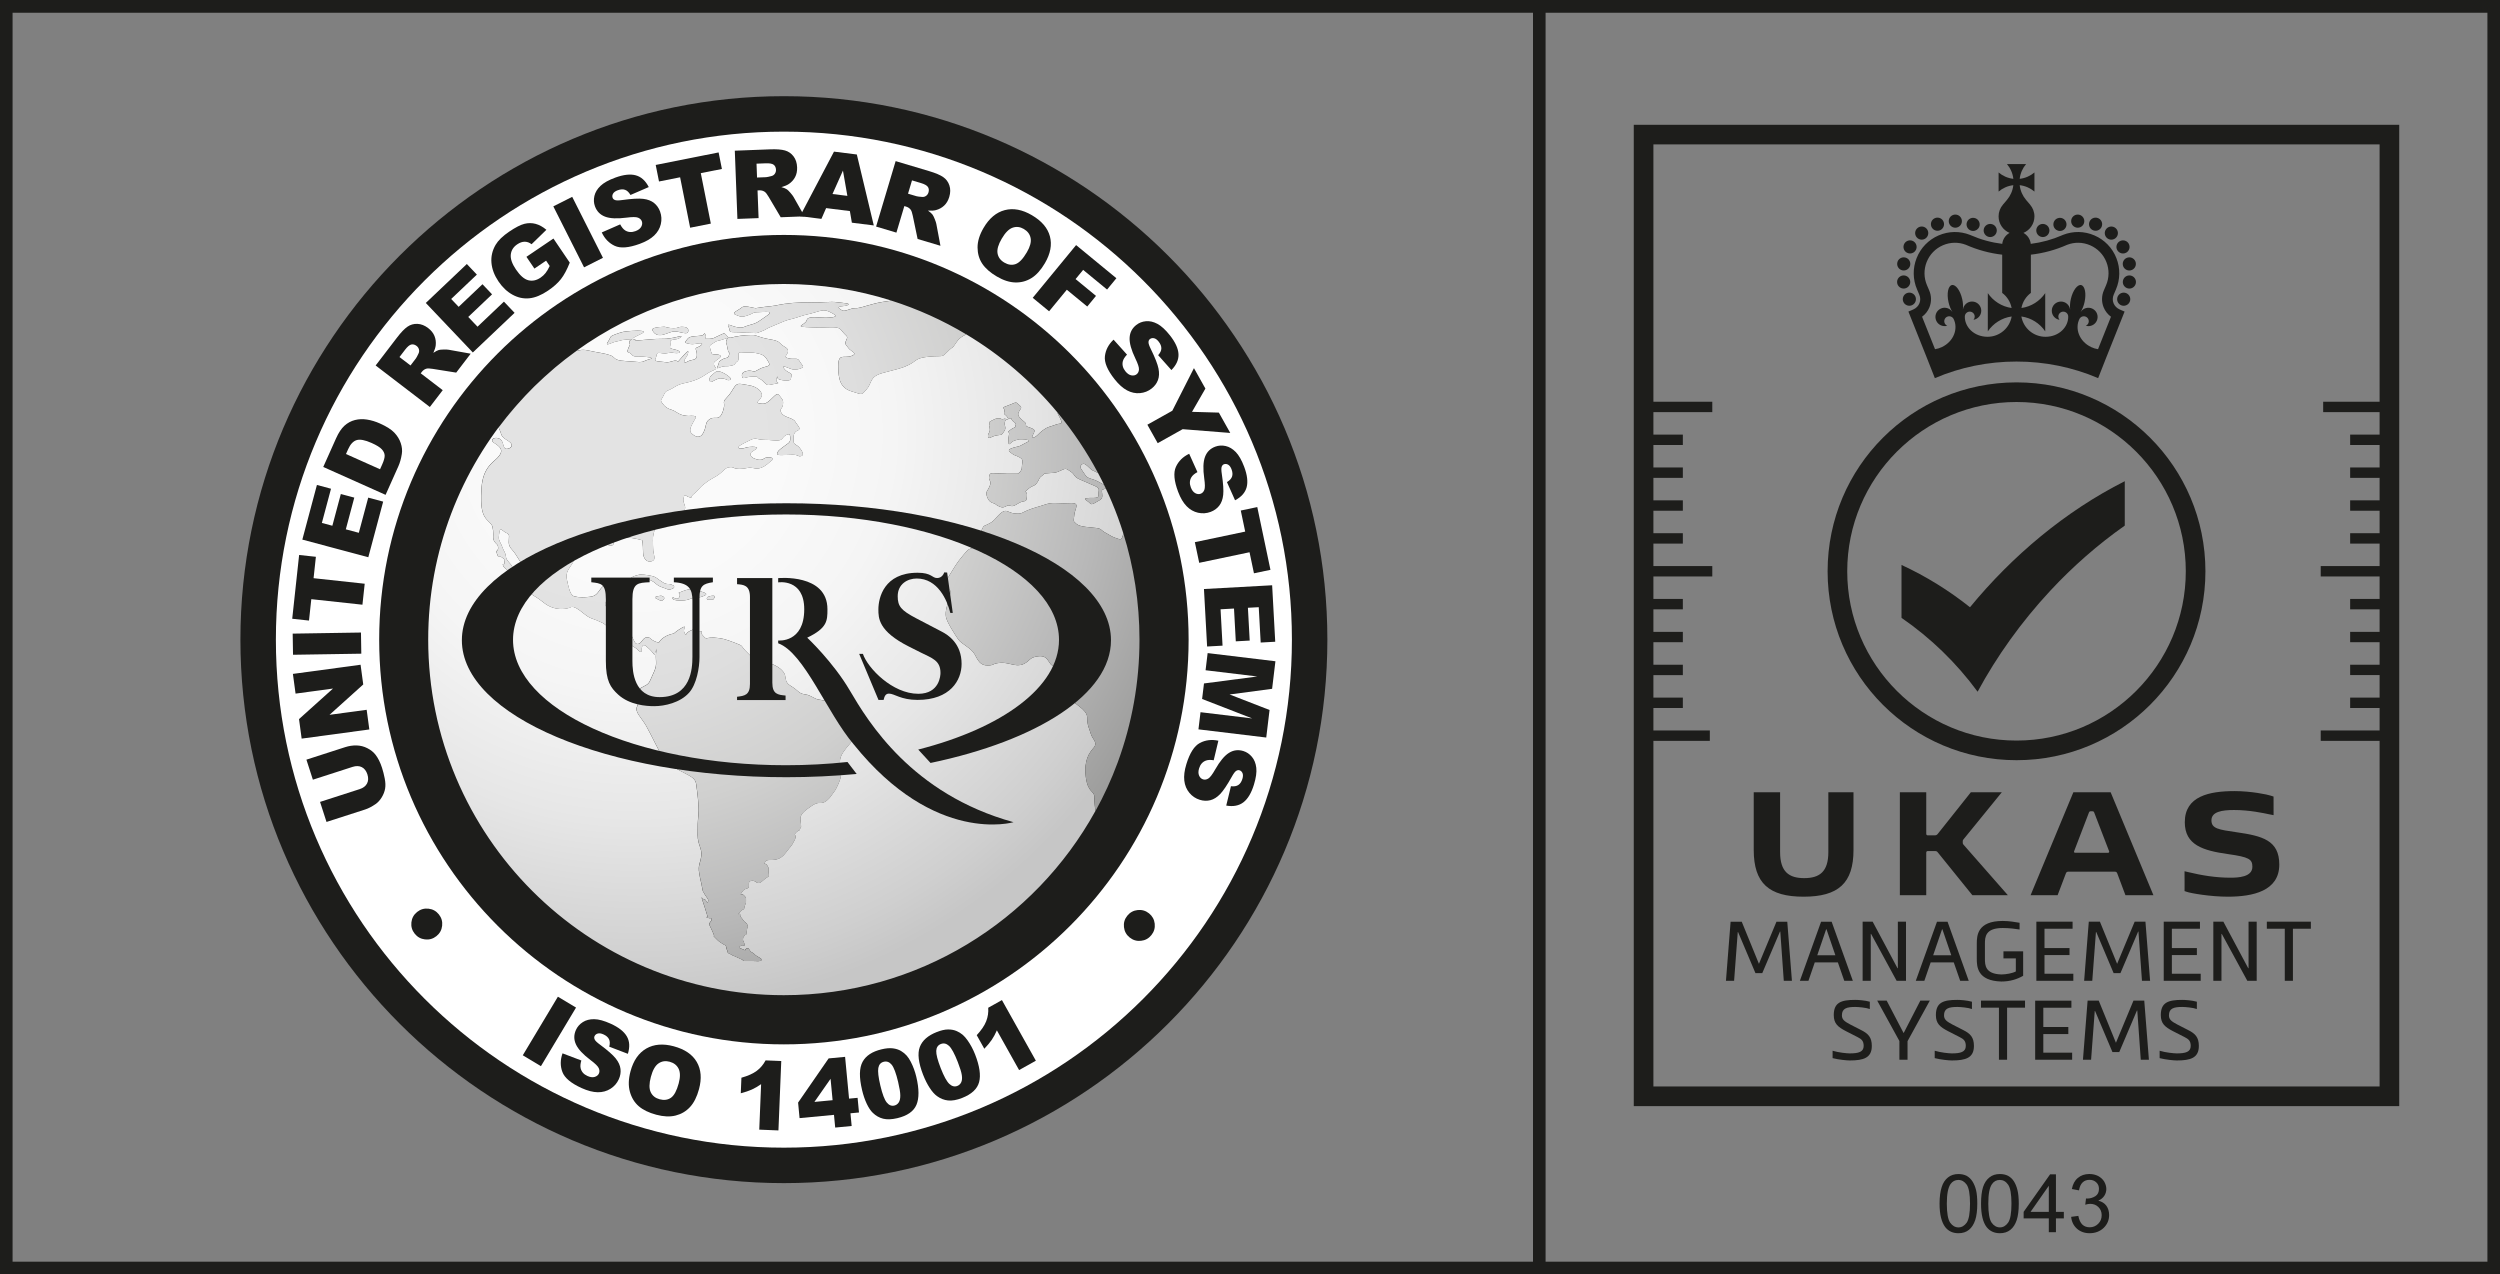 <?xml version="1.0" encoding="UTF-8"?><svg id="a" xmlns="http://www.w3.org/2000/svg" xmlns:xlink="http://www.w3.org/1999/xlink" viewBox="0 0 391.181 199.416"><rect x="0" y="0" width="391.181" height="199.416" fill="#808080" stroke="none"/><defs><style>.d{fill:url(#c);}.e{fill:url(#b);}.f{fill:#fff;}.g{fill:#1d1d1b;}</style><radialGradient id="b" cx="99.492" cy="67.783" fx="99.492" fy="67.783" r="90.782" gradientTransform="matrix(1, 0, 0, 1, 0, 0)" gradientUnits="userSpaceOnUse"><stop offset=".25" stop-color="#fafafa"/><stop offset=".445" stop-color="#f5f5f5"/><stop offset=".674" stop-color="#e6e6e6"/><stop offset=".92" stop-color="#cfcfcf"/><stop offset="1" stop-color="#c6c6c6"/></radialGradient><radialGradient id="c" cx="94.795" cy="68.687" fx="94.795" fy="68.687" r="95.657" gradientTransform="matrix(1, 0, 0, 1, 0, 0)" gradientUnits="userSpaceOnUse"><stop offset=".25" stop-color="#e3e3e3"/><stop offset=".413" stop-color="#dedede"/><stop offset=".605" stop-color="#d0d0cf"/><stop offset=".811" stop-color="#b8b8b8"/><stop offset="1" stop-color="#9d9d9c"/></radialGradient></defs><g><path class="g" d="M122.657,15.049c-46.891,0-85.039,38.148-85.039,85.038s38.148,85.04,85.039,85.04,85.04-38.149,85.04-85.04S169.548,15.049,122.657,15.049Z"/><g><path class="f" d="M122.657,20.598c-43.901,0-79.49,35.59-79.49,79.489s35.589,79.491,79.49,79.491,79.491-35.59,79.491-79.491S166.558,20.598,122.657,20.598Zm0,142.817c-34.973,0-63.325-28.353-63.325-63.328s28.352-63.326,63.325-63.326,63.328,28.353,63.328,63.326-28.353,63.328-63.328,63.328Z"/><g><path class="e" d="M171.248,124.817c0-1.229-1.006-.597-1.355-3.279-.313-2.649,.568-3.752,1.264-4.573,.66-.822-.256-1.325-.477-2.145-.219-.818-.564-1.23-.564-2.558,0-1.32-2.242-2.142-2.679-3.06-.446-.909-.132-.909,.219-2.238,.346-1.322,1.008-1.733,0-2.432-.343-.232-.645-.301-.924-.301-.211,0-.416,.042-.624,.082-.204,.042-.424,.086-.65,.086-.153,0-.314-.023-.485-.086-.975-.274-.802-1.643-2.219-1.643-.047,0-.097,0-.144,.004-1.58,.126-1.358,.727-2.464,1.229-.281,.137-.561,.184-.855,.184-.391,0-.794-.091-1.19-.184-.438-.109-.876-.195-1.336-.195-.071,0-.142,.004-.211,.007-1.355,.097-.916,.411-2.02,.411-1.135,0-1.483-.725-2.019-1.735-.569-1.04-2.143-1.641-2.589-2.366-.47-.696-1.826-2.746-1.922-3.566-.097-.82,.097-1.42,.568-3.06,.445-1.64-.219-.82-.568-1.325-.345-.504,.097-1.324,.663-2.238,.57-.913,1.012-1.735,2.052-2.963,1.008-1.203,.756-.822,2.02-1.329,1.227-.502,.536-1.828,.884-2.649,.343-.818,.343-.504,1.227-1.009,.919-.504,.919-.915,1.8-1.64,.303-.226,.511-.305,.699-.305,.386,0,.678,.336,1.444,.401,.212,.024,.376,.033,.517,.033,.593,0,.688-.208,1.502-.54,1.01-.407,1.578-.502,2.808-.915,.504-.166,.924-.208,1.375-.208,.222,0,.455,.011,.706,.02,.221,.018,.457,.024,.724,.024,.267,0,.553-.006,.882-.024,.132-.009,.241-.013,.34-.013,1.372,0,.569,.787,.453,1.841-.096,1.106-.223,.918,.343,1.422,.569,.502,2.147,.502,3.031,.628,.912,.097,.661,.285,1.577,.792,.884,.502,1.01,.628,1.924,.913,.125,.044,.219,.066,.297,.066,.282,0,.444-.507,.487-.962-1.03-3.282-2.361-6.428-3.951-9.416l-.997-.476c-.536-.486-.923-.955-1.272-.955-.104,0-.206,.041-.308,.137-.439,.407,0,.692,.445,1.417,.442,.725,.665,.633,1.704,1.009,.535,.254,.754,.38,.977,.508l.389,.212c.093,.188,.18,.384,.272,.571-.076,.035-.165,.064-.252,.098l-.157,.062c-.345,.095-.126,.411-.126,1.01,0,.599-.567,.724-1.232,1.135-.192,.113-.322,.155-.424,.155-.248,0-.336-.273-.805-.566-.659-.409,.097-.409,1.137-.409,.975,0,.66-.41,.756-1.042,.125-.597-.317-.693-1.012-1.008-.658-.315-.785-.315-1.891-.819-1.135-.506-.691-.694-1.451-1.231-.455-.292-.612-.445-.835-.445-.171,0-.369,.086-.739,.256-.919,.41-.699,.316-1.802,.41-1.135,.093-.566,0-1.135,.409-.568,.409-.347,.506-.787,1.105-.442,.63-.663,.315-1.452,1.04-.786,.696,0,0-.125,1.107-.093,1.131-.317,.407-1.448,1.131-.454,.294-.705,.369-.884,.369-.11,0-.183-.028-.253-.051-.091-.024-.178-.061-.28-.061-.055,0-.103,.009-.165,.028-.363,.139-.531,.283-.782,.283-.142,0-.303-.044-.541-.157-.697-.316-.475-.411-.916-.504-.442-.126-.788-.411-1.011-1.135-.033-.114-.051-.205-.062-.294v-.184c.039-.308,.277-.469,.503-1.036,.35-.822-.095-.822-.095-1.323,0-.537,.222-.727,.539-.727,.344,0,1.574,.093,2.269,.093h1.675s.661-.314,.661-1.041c0-.756,.379-1.102-.347-1.513-.759-.41-.759-.253-1.201-.599-.47-.35-.756-.538-.091-.822,.69-.284,1.071-.188,1.64-.538,.599-.345,1.42-.63,.975-.756q-.439-.127-.975-.127c-.504,0-.442,0-1.107,.192-.471,.15-.752,.578-.887,.578-.064,0-.091-.096-.091-.359,0-.818-.063-.346,.066-1.102,.156-.725-.504-.192,.156-.725,.695-.569,1.041-.35,.819-.822-.22-.473,.475,0-.22-.473-.488-.376-.339-.578-.438-.578-.031,0-.096,.024-.226,.071l-.157,.066-.157-.254c-.347-.599-.661-.345-.504-.945,.157-.633-.694-.476,.442-.886,.782-.277,1.124-.5,1.363-.5,.106,0,.191,.045,.281,.154,.313,.345,.752,.472,.438,.883-.281,.411-.503,.757-.219,1.168,.314,.41,.533,.537,.912,.882,.38,.315-.091,.538,.504,.726,.602,.223,1.135,.348,.978,.756-.13,.35-.52,.948-.267,.948,.048,0,.114-.017,.205-.065,.599-.25,.665-.6,1.417-1.133,.759-.569,1.041-.507,1.862-.822,.822-.346,1.137,0,.979-.63-.109-.442-.508-.917-.57-1.306-4.027-4.847-8.861-8.994-14.295-12.246-.398,.246-.973,.443-1.504,1.217-.915,1.356-.32,.411-1.358,1.451-1.041,1.041-.57,.63-2.871,.822-2.271,.219-1.922,.629-3.185,1.259-1.264,.633-1.736,.633-4.008,1.263-2.3,.599-1.732,1.547-2.651,2.587-.402,.463-.58,.674-.803,.726h-.243c-.261-.048-.637-.205-1.349-.41-1.706-.538-2.049-1.862-2.049-3.944s.913-1.167,2.049-1.577c1.135-.411-.096-.726-.442-1.23-.345-.536-.694-.536-.345-1.262,.345-.726,0-.503-.696-1.451-.373-.469-.749-.554-1.475-.554-.248,0-.544,.006-.889,.016-.349,.021-.747,.041-1.211,.041-.336,0-.716-.013-1.125-.041-3.187-.092-1.011-.284-.789-1.133,.085-.363,.545-.452,1.15-.452,.296,0,.624,.024,.964,.041,.292,.018,.592,.038,.894,.038,.22,0,.439-.013,.65-.038,1.485-.096,.695-.507-.219-.947-.27-.119-.515-.172-.759-.172-.566,0-1.137,.277-2.114,.52-1.387,.284-1.955,.599-2.872,.818-.912,.192-1.353,.41-2.837,1.04-1.513,.603-.914,.507-1.957,.917-.543,.213-.706,.268-.899,.268-.182,0-.382-.048-.928-.048-1.135,0-1.135-.092-2.271-.092-1.168,0-.694-.127-1.041-.853-.114-.236-.091-.318,.016-.318,.233,0,.853,.349,1.464,.41,.18,.028,.32,.038,.436,.038,.478,0,.581-.195,1.519-.446,1.137-.283,1.358-.599,2.618-1.451,.713-.462,.398-.564-.15-.564-.427,0-.989,.058-1.331,.058-.821,0-.696,.221-1.608,.505-.395,.137-.639,.195-.853,.195-.29,0-.525-.113-.977-.291-.788-.315,.442-.725,.913-1.136,.142-.133,.346-.178,.582-.178,.495,0,1.125,.209,1.596,.274,0,0,1.356-.223,2.397-.315,1.04-.096,1.26-.315,3.439-.507,1.198-.093,1.987-.093,2.772-.093,.265,.014,.526,.021,.807,.021,.394,0,.825-.014,1.341-.055,.548-.023,.914-.037,1.185-.037,.694,0,.81,.075,1.782,.164,1.387,.096,.91,.411-.096,.507-1.041,.092-.602,.315-.128,.63,.093,.065,.203,.088,.32,.088,.472,0,1.1-.403,1.732-.403,.822,0,1.167-.223,3.09-.726,.668-.182,1.785-.35,2.625-.459-5.313-1.685-10.967-2.6-16.836-2.6-12.125,0-23.332,3.89-32.473,10.473,.444-.091,.711-.175,1.074-.175,.211,0,.468,.031,.82,.109,1.354,.315,2.489,.411,3.373,.726,.884,.284,.442,.822,2.366,.916,1.16,.055,1.822,.165,2.293,.165,.298,0,.515-.045,.736-.165,.568-.318,2.019-.41,.347-.632-1.704-.189-1.927,.127-2.368-.411-.44-.503-.789-.092-.566-.787,.219-.725,.442-.537,.219-1.041-.171-.393,.616-.537,.333-.537-.084,0-.247,.01-.551,.031-1.356,.096-1.135,.223-1.796,.319-.446,.062-1.15,.455-1.399,.455-.121,0-.135-.096,.04-.362,.567-.818,.128-.818,1.23-1.229,1.136-.41,1.262-.41,2.366-.507,.343-.028,.725-.045,1.066-.045,.785,0,1.34,.103,.637,.456-1.01,.507-1.798,.822-1.137,.913,.459,.069-.132,.192,.147,.192,.122,0,.423-.023,1.084-.096,2.146-.188,2.242-.188,3.154-.188,.884,0,.318,0,1.231-.096,.617-.062,1.424-.329,1.676-.329,.124,0,.117,.062-.099,.233-.661,.507-1.704,.096-1.577,.79,.127,.726-.442,.818,.568,1.041,1.009,.188,1.232,.599,.442,.599-.525,0-.546-.082-.802-.082-.128,0-.312,.02-.65,.082-.147,.037-.287,.047-.416,.047-.199,0-.376-.03-.53-.047-.156-.021-.292-.045-.394-.045-.201,0-.321,.075-.361,.359-.096,.695-.663,.916,.567,1.009,.637,.048,.86,.11,1.081,.11,.201,0,.407-.051,.937-.203,.157-.047,.281-.065,.376-.065,.168,0,.244,.051,.285,.096,.04,.038,.051,.079,.075,.079,.034,0,.118-.089,.399-.427,.589-.681,1.059-1.192,1.201-1.192,.048,0,.061,.058,.03,.182-.126,.507-.219,.603-.442,.917-.168,.236-.279,.644-.037,.644,.083,0,.195-.041,.353-.141,.692-.41,1.483-.093,1.483-1.009,0-.914-.473-1.041,.097-1.229,.566-.223,1.008-.63,.471-.63-.466,0-.87,.147-1.3,.147-.091,0-.183-.006-.278-.024-.565-.123-1.007-.123-.694-.503,.347-.411,.347-.63,1.355-.726,1.011-.096,.348,0,1.011-.096,.467-.062,.504-.37,.556-.37,.028,0,.057,.072,.137,.278,.221,.599-.475,.599,.221,.599,.663,0,.883,0,1.452-.315,.566-.284,.661-.284,1.102-.507,.038-.018,.075-.021,.106-.021,.168,0,.296,.178,.431,.336,.13,.181,.297,.342,.551,.342,.051,0,.109-.007,.175-.027,.661-.219,2.112-.407,3.027-.407,.884,0,.442,0,1.797,.407,1.325,.38,2.242,.283,2.809,.886,.566,.63,1.229,.63,1.229,1.229,0,.63-.912,.914,.129,1.136,.207,.055,.396,.069,.552,.069,.112,0,.208-.007,.298-.007h.153c.289,0,.477,.021,.668,.349,.314,.6,.884,.914,.314,1.103-.537,.223-.665,.223-1.231,.223-.391,0-1.275-.483-1.552-.483-.106,0-.122,.072,.005,.26,.442,.725,1.327,.725,1.231,1.136-.122,.41,0,.818-.692,.818-.664,0-1.011-.092-1.325-.219-.237-.061-.211-.455-.237-.455-.013,0-.037,.089-.109,.359-.223,.821,.884,.633-.223,.821-.566,.113-.851,.188-1.051,.188-.192,0-.304-.075-.526-.283-.442-.411-.442-.503-.913-.726-.442-.188,.124-.315-1.01-.315-.735,0-1.177,.24-1.429,.24-.123,0-.201-.062-.242-.24-.093-.503,.125-.787,1.009-.914,.053-.007,.106-.01,.15-.01,.205,0,.349,.048,.449,.071,.088,.025,.157,.059,.253,.059,.14,0,.33-.069,.726-.307,1.008-.633,2.019-.319,1.577-1.136-.472-.822-.694-1.106-1.483-1.325-.789-.192-1.01-.192-1.894-.192-.414,0-.735-.045-.958-.045-.261,0-.398,.065-.398,.329,0,.538,.128,.948-.221,1.136-.348,.223-.221,.507-.788,.599-.568,.127-.442,.127-1.134,.127-.442,0-.942,.307-1.117,.307-.095,0-.104-.075,.013-.307,.345-.726,0-.63,.663-1.041,.692-.41,1.008-.096,1.134-.822q.033-.315,0-.315c-.006,.007-.013,.014-.025,.014-.047,0-.12-.082-.196-.486-.221-.945,0-.223-.221-.945-.182-.507,.361-.859,.246-.859-.046,0-.187,.051-.497,.165-1.105,.41-1.105,.188-1.673,.598-.569,.411-.788,.316-.569,1.041,.223,.695,.128,.787,.696,.787,.535,0,1.323,.127,.663,.633-.663,.503-.884,.503-.789,1.01,.126,.503,.789,.503-.222,.914-1.008,.411-1.45,1.041-2.932,1.544-1.452,.507-1.891,.319-3.029,1.009-1.105,.726-1.323,.411-1.673,1.232-.345,.818-.663,.726-.221,1.324,.442,.599,.789,.818,1.452,1.01,.696,.219,1.137,.818,2.145,.913,.186,.038,.369,.051,.544,.051,.121,0,.234-.006,.34-.02,.566,0,.884,0,.694,.38-.347,.63-1.135,1.735-.694,2.269,.259,.297,.675,.622,1.097,.622,.297,0,.594-.161,.827-.622,.567-1.133,.219-1.64,1.009-2.143,.283-.192,.568-.192,.82-.192,.066,.006,.134,.01,.201,.01,.358,0,.675-.123,.999-.955,.566-1.547-.223-1.325,.566-2.146,.79-.818,.884-1.229,1.323-1.827,.241-.298,.432-.401,.745-.401,.309,0,.727,.103,1.402,.209,1.355,.192,2.366,1.105,2.018,1.831-.345,.695-1.008,.914-.345,1.009,.238,.031,.424,.065,.592,.065,.322,0,.596-.113,1.11-.571,.57-.517,.891-.931,1.154-.931,.105,0,.201,.065,.299,.205,.346,.507,.691,.633,.566,1.42-.124,.822-.662,.63-.22,1.356,.442,.695,1.795,.695,2.143,1.328,.314,.599,1.103,1.102,.314,1.417-.785,.315-.566,1.325-.566,1.735,0,.411,.471,.411,.916,.914,.439,.507,.789,1.232,.219,1.325-.076,.017-.133,.02-.178,.02-.322,0-.19-.239-1.176-.239-.574,0-1.214,.058-1.687,.058-.435,0-.725-.048-.682-.246,.126-.411,.254-.507,.915-1.01,.664-.538,1.137-.634,1.137-1.232,0-.456,0-.78-.267-.78-.101,0-.236,.045-.429,.151-.662,.41-.442,.822-1.357,.822-.881,0-1.009-.096-2.017-.096-.674,0-1.039-.182-1.439-.182-.203,0-.412,.045-.675,.182-.789,.411-1.796,.822-1.924,1.137-.053,.157,.128,.225,.395,.225,.211,0,.485-.047,.74-.133,.238-.092,.68-.147,1.06-.147,.521,0,.942,.102,.613,.339-.568,.407-1.102,.534-.884,1.041,.157,.358,.894,.671,1.466,.671,.225,0,.426-.052,.553-.168,.175-.161,.497-.226,.804-.226,.469,0,.881,.168,.553,.418-.568,.407-.915,.914-1.799,1.228-.224,.086-.417,.109-.585,.109-.218,0-.406-.044-.583-.078-.17-.02-.361-.058-.566-.058-.091,0-.186,.011-.285,.027-.46,.109-.894,.159-1.256,.159-.257,0-.485-.023-.668-.062-.358-.078-.365-.215-.703-.215-.082,0-.18,.007-.306,.023-.692,.095-.915,.696-1.894,1.325-1.041,.601-1.26,.694-2.049,1.324-.789,.603-.884,1.009-1.577,1.517-.518,.42-.285,.568-.427,.568-.045,0-.114-.011-.234-.031-.388-.086-.616-.349-.746-.349-.066,0-.109,.061-.138,.223-.129,.502-.129,.628,0,1.039,.092,.378,.313,.601,.092,1.103-.221,.507-.663,.633-1.451,1.04-.789,.38-.789,.506-1.799,1.107-1.008,.628-1.356,.502-1.575,1.421-.221,.913-.096,1.355-.096,2.364s.537,1.734-.125,2.019c-.13,.059-.266,.089-.396,.089-.545,0-1.056-.517-1.056-1.51,0-1.229-.128-1.828-.128-1.828,0,0-.789-.223-1.45-.318-.663-.093-1.135-.19-1.924-.19-.35,0-.61-.023-.785-.023-.221,0-.318,.038-.318,.213v.822s0,.329-.413,.329c-.048,0-.097-.004-.157-.015-.567-.093-.788-.219-1.356-.41-.363-.13-.013-.462-.332-.462-.148,0-.438,.071-1.024,.274-1.766,.599-2.333,.599-2.681,1.608-.346,1.009-.095,1.229-.569,1.924-.442,.724-1.008,1.232-.785,2.364,.25,1.106,.47,2.461,1.133,2.652,.389,.106,.785,.157,1.251,.157,.333,0,.694-.027,1.115-.064,1.01-.093,1.229-.504,1.671-1.103,.442-.633,1.01-1.041,1.924-1.041,.884,0,1.105,.093,.442,1.041-.661,.913-1.797,1.734-1.45,2.523,.168,.438,.347,.56,.632,.56,.244,0,.569-.093,1.041-.15,.157-.018,.303-.022,.45-.022,.785,0,1.364,.21,1.472,.555,.092,.38,.536,1.009,.221,1.42-.347,.411,.095,1.831,.095,1.831,0,0,0,.219,.347,.915,.294,.612,.407,.842,.701,.842,.053,0,.112-.007,.183-.022,.473-.095,.694-1.01,1.262-1.01,.534,0,.315,0,.884,.409,.567,.38,1.009,.38,1.009,.38l-.033,.095c.695-1.263,2.366-1.482,2.366-1.482,0,0,.566-.506,1.357-.948,.183-.093,.282-.13,.333-.13,.18,0-.257,.493,.013,.982,.104,.192,.148,.267,.18,.267,.088,0,.136-.393,.86-.678,.327-.14,.442-.192,.487-.192,.095,0-.124,.223,.65,.287,1.134,.093,0,0,.692,.727,.293,.336,.392,.42,.526,.42,.071,0,.148-.024,.262-.043,.19-.031,.442-.062,.914-.062,1.39,.097,1.706,.219,3.312,.818,1.61,.633,.569,.223,2.082,1.674,1.08,1.11,1.049,1.137,1.39,1.137h.535c1.039,.126,2.649,.725,3.343,1.48,.663,.697,.442,.92,.663,1.645,.252,.726,.82,.726,1.732,1.544,.919,.851,1.14,.314,2.275,.948,1.137,.63,.822,.314,2.432,.725,1.574,.409,.881,.316,2.267,1.04,1.387,.727,1.041,.63,2.523,1.137,1.486,.533,.35,.944,.219,2.082-.124,1.163-2.173,2.929-2.742,4.065-.566,1.136-.126,1.643-.126,2.587s0,1.041-.44,2.082c-.475,1.04-.569,1.04-.916,1.546-.347,.535-1.039,1.356-1.734,1.356-.661,0-.913,0-2.178,.944-1.263,.947-1.137,1.358-1.01,2.273,.096,.944,0,.411-.128,.853-.125,.41,0,0-.564,.502-.568,.539,0,.446-.13,.822-.091,.442-.314,.63-.439,.944-.13,.32-.567,.727-.79,1.044-.252,.315-.82,1.263-1.736,1.449-.912,.221-1.607-.093-1.829,.444-.22,.504,0,0,.346,.504,.349,.537,.129,.318,.223,1.135,.126,.853,0,.411-.916,1.263-.303,.274-.506,.364-.668,.364-.322,0-.477-.364-.94-.364-.663,0-.566,.411-.566,.725,0,.316,0,.411-.349,.504-.346,.126-.442,.126-.788,.633-.139,.212-.174,.263-.142,.263,.006,0,.023-.003,.049-.013,.023,0,.048-.004,.081-.004,.092,0,.221,.02,.359,.161,.349,.411,.349,.223,.349,.853,0,.599-.126,.41-.254,1.01-.096,.63,0,0-.662,.756-.277,.278-.338,.356-.319,.356,.011,0,.034-.02,.067-.042,.037-.013,.088-.024,.132-.024,.062,0,.12,.024,.12,.12,0,.41,.093,.314,.442,.822,.347,.533,.566,.411,.695,.818,.124,.442,0,0-.129,1.041-.038,.387-.051,.489-.066,.489-.011,0-.014-.042-.026-.078,0-.035-.02-.066-.046-.066-.022,0-.055,.024-.081,.097-.223,.411-.347,.314-.347,.725s0,0,.22,.727c.08,.27,.095,.356,.059,.356-.016,0-.064-.035-.122-.073-.047-.013-.135-.043-.232-.043-.081,0-.17,.02-.274,.075-.566,.288,0,.41,0,.41l.473,.192c.135,.066,.187,.09,.208,.09,.048,0-.073-.148,.234-.281,.071-.031,.129-.043,.175-.043,.274,0,.245,.481,.647,.646,.442,.219,.346,.316,.694,.533q.314,.219,.663,.41c.345,.219,.221,.316-.097,.411-.114,.031-.19,.042-.287,.042-.184,0-.438-.042-1.196-.042h-.818c-.789,0-.223-.095-.223-.095,0,0-.473-.192-1.387-.63-.477-.179-.473-.192-.444-.192-.033-.016-.097-.055-.217-.122-.696-.316-.347-.192-.599-.727-.097-.188-.117-.235-.114-.235,0,0,.007,.004,.017,.013h.003c.007,0,.022-.017-.003-.188-.085-.281-.174-.329-.218-.329-.02,0-.033,.014-.033,.014l-.665-.41s-.219-.097-.818-.727c-.241-.239-.277-.301-.27-.301,.003,0,.009,.007,.016,.018h.038c.043,0,.071-.018-.007-.223-.221-.535-.123-.316-.565-1.26-.088-.172-.143-.281-.174-.344,.002,.007,.013,.015,.015,.028,.016,.035,.038,.073,.042,.073,.006,0,.003-.022-.012-.073-.095-.314,.347-.411,.347-.822,0-.139-.013-.177-.05-.177-.016,0-.041,.007-.076,.02-.02,.015-.06,.019-.107,.019-.079,0-.193-.022-.335-.081-.567-.192,0,0-.092-.318l-.475-1.543s-.129-.316-.347-1.041c-.073-.243-.099-.323-.084-.323,.025,0,.201,.323,.431,.323,.27,0,.407,.575,.496,.575,.025,0,.051-.047,.071-.164,.126-.508-.092-.508-.473-1.137-.315-.632-.315-.314-.442-1.136-.124-.852-.221-.852-.442-2.176-.252-1.357,.221-1.671,.318-2.808,.124-1.17-.569-1.672-.569-3.217,0-1.577,0-1.897,.128-3.251,.124-1.355-.223-3.628-.348-4.668-.126-1.041-.915-1.26-2.618-2.178-1.736-.944-1.83-1.039-2.429-1.766-.567-.725-2.05-3.941-2.839-5.298-.82-1.355-1.734-2.081-1.387-2.903,.346-.849,.47-1.26,.346-1.984-.095-.725-.095-.821,.82-1.263,.881-.411,.789-.725,1.48-2.176,.665-1.453,.096-1.641,.413-3.692-.223,.696-.317,1.009-.317,1.009,0,0-.345-.505-.787-.916-.309-.288-.635-.621-.876-.621-.106,0-.194,.058-.261,.21-.187,.427,.036,.862-.168,.862-.035,0-.081-.013-.146-.04-.475-.223-.128-.223-.789-.63-.694-.411-.473-.285-.916-.822-.442-.504,.789-.504-.442-.504-.569,0-.902,.069-1.106,.069-.231,0-.294-.093-.343-.48-.124-.694,.222-1.198-.347-1.42-.109-.023-.193-.038-.263-.038-.098,0-.168,.022-.241,.038-.076,.024-.145,.048-.234,.048-.123,0-.267-.051-.493-.236-.694-.537-.219-.316-1.356-.822-1.133-.504-1.229-.314-2.364-1.229-.848-.701-1.375-.993-1.736-.993-.112,0-.203,.027-.282,.076-.149,.087-.68,.256-1.388,.256-.8,0-1.823-.208-2.777-.982-1.765-1.417-2.112-1.103-2.112-1.924,0-.818,1.008-.407,.22-1.734-.787-1.324-1.701-2.553-2.364-3.659-.663-1.134-1.231-1.229-1.231-2.143,0-.948,.221-1.231-.348-1.45-.363-.132-.696-.548-.903-.548-.098,0-.168,.091-.201,.356-.124,.819-.221,1.009,.096,1.641,.346,.601,.346,.914,.694,1.513,.314,.63,.095,.822,.442,1.325,.347,.506,1.01,.913,.789,1.546-.111,.301-.198,.424-.298,.424-.104,0-.221-.123-.396-.331-.315-.407-.536-.316-.755-.818-.253-.508,.44,0,.219-.508-.219-.504,.221-.41-.471-.818-.151-.086-.26-.113-.336-.113-.058,0-.089,.02-.106,.047-.021,.022-.033,.049-.047,.049-.02,0-.053-.082-.175-.395-.347-.821,.125-.41,.125-1.009,0-.63-.221-.504-.567-1.009-.347-.537-.124-.853-.221-1.766-.126-.914-.126-.788-.915-1.61-.577-.603-.897-1.367-.945-2.987v-.838c.011-.387,.031-.816,.062-1.284,.223-3.157,1.896-3.975,2.462-4.608,.567-.599,.916-1.198,.222-1.827-.664-.599-1.106-.599-1.011-1.01,.063-.195,.32-.297,.606-.297,.321,0,.675,.127,.847,.394,.344,.503,.253,1.324,.786,1.324,.569,0,1.137-.507,.569-1.009-.569-.507-1.231-.599-1.452-1.421-.14-.483-.29-.678-.364-.945,.798-1.071,1.639-2.104,2.507-3.113-8.414,9.749-13.515,22.438-13.515,36.327,0,30.732,24.914,55.644,55.643,55.644,20.991,0,39.258-11.627,48.736-28.787-.046-.55-.144-1.472-.144-2.128Zm-16.654-56.725c.047-.322,.287-.401,.287-.873,0-.537-.223-.537-.065-.884,.157-.315-.222-.253,.38-.537,.595-.284,.66-.345,1.135-.345,.314,0,.322,.147,.504,.147,.071,0,.164-.02,.313-.086l.634,.096c-.384,.096-.506,.062-.568,.537-.066,.534,.281,.757-.066,1.291-.379,.537-.25,.602-1.04,.664-.552,.041-.997,.342-1.256,.41h-.157c-.051-.02-.089-.082-.102-.188v-.233Zm-47.325-15.953c-.453,0-1.168-.281-1.628-.281-.696,0-1.044,.315-1.957,.534-.069,.021-.137,.027-.201,.035h-.445c-.497-.076-.782-.391-.962-.76v-.137c.18-.397,1.955-.397,1.955-.397,0,0,.566,.219,1.387,.219,.789,0,.663-.219,1.264-.219,.566,0,1.133,.127,1.008,.726-.033,.209-.193,.281-.42,.281Zm6.949,7.321c-.106,.018-.184,.024-.248,.024-.27,0-.226-.143-.792-.246-.171-.024-.306-.038-.427-.038-.321,0-.483,.096-.833,.26-.444,.188-.444,.315-.788,.315,0,0-.072-.127-.098-.297v-.254c.026-.164,.111-.343,.317-.489,.373-.288,.553-.562,.854-.63h.311c.095,.013,.197,.047,.318,.092,.82,.315,1.957,1.168,1.387,1.263Zm-10.283,34.215c-.021,.051-.059,.106-.123,.164-.111,.104-.202,.148-.292,.159h-.079c-.175-.022-.378-.163-.767-.347-.696-.314,.788-.442,.788-.442,.206,.077,.413,.172,.472,.308v.157Zm.754-1.421c-.262,0-.45-.168-1.1-.368-.914-.316-.914-.63-1.513-.948-.371-.206-.692-.359-1.259-.359-.299,0-.664,.04-1.138,.141-.548,.126-.86,.188-1.021,.188-.236,0-.141-.133,.009-.376,.223-.411,1.483-.634,1.483-.634,0,0,1.012,0,1.83,.223,.788,.188,.788,.411,1.61,.913,.788,.537,.914,.223,1.483,.442,.234,.082,.368,.175,.409,.278v.14c-.04,.102-.175,.198-.409,.276-.162,.062-.278,.086-.382,.086Zm5.808,.74c-.022,.065-.109,.137-.285,.215-.913,.442-1.483,.219-2.051,.442-.568,.188-.691,.316-1.736,.316-.81,0-1.194-.141-1.197-.363v-.011c.003-.051,.021-.106,.064-.164,0,0,.32,.258,.615,.258,.172,0,.336-.082,.426-.349,.221-.725-.568-.442,.221-.725,.526-.213,1.11-.422,1.646-.443h.198c.193,.011,.383,.049,.553,.128,.518,.232,1.466,.398,1.546,.637v.061Zm1.074,.845h-.791c-.346-.091-.092-.41-.092-.41,0,0,.442-.219,.884-.219,.47,0,.25,.316,0,.63Z"/><path class="d" d="M102.076,51.666v-.137c.18-.397,1.955-.397,1.955-.397,0,0,.566,.219,1.387,.219,.789,0,.663-.219,1.264-.219,.566,0,1.133,.127,1.008,.726-.033,.209-.193,.281-.42,.281-.453,0-1.168-.281-1.628-.281-.696,0-1.044,.315-1.957,.534-.069,.021-.137,.027-.201,.035h-.445c-.497-.076-.782-.391-.962-.76Zm53.34,27.066c.442,.093,.22,.188,.916,.504,.238,.113,.398,.157,.541,.157,.251,0,.418-.144,.782-.283,.062-.019,.109-.028,.165-.028,.102,0,.189,.037,.28,.061,.07,.023,.142,.051,.253,.051,.178,0,.43-.075,.884-.369,1.131-.725,1.354,0,1.448-1.131,.125-1.107-.661-.411,.125-1.107,.789-.725,1.01-.41,1.452-1.04,.44-.599,.219-.696,.787-1.105,.569-.409,0-.315,1.135-.409,1.103-.095,.884,0,1.802-.41,.371-.17,.568-.256,.739-.256,.223,0,.38,.153,.835,.445,.759,.537,.316,.725,1.451,1.231,1.107,.504,1.233,.504,1.891,.819,.696,.314,1.137,.411,1.012,1.008-.097,.632,.219,1.042-.756,1.042-1.041,0-1.797,0-1.137,.409,.469,.293,.557,.566,.805,.566,.102,0,.232-.042,.424-.155,.665-.411,1.232-.537,1.232-1.135,0-.599-.219-.915,.126-1.01l.157-.062c.087-.035,.175-.064,.252-.098-.091-.188-.178-.383-.272-.571l-.389-.212c-.223-.128-.442-.254-.977-.508-1.039-.376-1.262-.285-1.704-1.009-.445-.725-.884-1.01-.445-1.417,.102-.096,.204-.137,.308-.137,.349,0,.736,.469,1.272,.955l.997,.476c-1.791-3.369-3.913-6.534-6.332-9.445,.063,.389,.461,.865,.57,1.306,.158,.63-.157,.284-.979,.63-.821,.315-1.102,.253-1.862,.822-.752,.533-.818,.882-1.417,1.133-.091,.048-.157,.065-.205,.065-.254,0,.137-.599,.267-.948,.157-.407-.376-.533-.978-.756-.596-.188-.124-.411-.504-.726-.379-.346-.598-.473-.912-.882-.285-.411-.063-.757,.219-1.168,.314-.41-.124-.537-.438-.883-.09-.11-.175-.154-.281-.154-.239,0-.581,.223-1.363,.5-1.135,.41-.285,.253-.442,.886-.156,.599,.157,.346,.504,.945l.157,.254,.157-.066c.131-.047,.195-.071,.226-.071,.099,0-.051,.202,.438,.578,.695,.473,0,0,.22,.473,.222,.471-.124,.253-.819,.822-.661,.533,0,0-.156,.725-.129,.757-.066,.285-.066,1.102,0,.263,.028,.359,.091,.359,.135,0,.416-.427,.887-.578,.665-.192,.602-.192,1.107-.192q.536,0,.975,.127c.445,.126-.376,.41-.975,.756-.569,.35-.949,.254-1.64,.538-.665,.283-.379,.471,.091,.822,.442,.345,.442,.188,1.201,.599,.727,.411,.347,.757,.347,1.513,0,.726-.661,1.041-.661,1.041h-1.675c-.696,0-1.925-.093-2.269-.093-.318,0-.539,.19-.539,.727,0,.502,.445,.502,.095,1.323-.226,.566-.464,.727-.503,1.036v.184c.011,.089,.029,.18,.062,.294,.223,.724,.569,1.009,1.011,1.135Zm-42.902-20.627h-.311c-.301,.068-.481,.342-.854,.63-.206,.146-.291,.325-.317,.489v.254c.026,.17,.098,.297,.098,.297,.344,0,.344-.127,.788-.315,.349-.164,.512-.26,.833-.26,.121,0,.256,.014,.427,.038,.566,.103,.522,.246,.792,.246,.065,0,.142-.006,.248-.024,.57-.096-.567-.948-1.387-1.263-.121-.045-.223-.079-.318-.092Zm42.34,10.408c.259-.069,.704-.37,1.256-.41,.79-.062,.661-.127,1.04-.664,.347-.534,0-.757,.066-1.291,.063-.475,.185-.442,.568-.537l-.634-.096c-.15,.066-.242,.086-.313,.086-.183,0-.19-.147-.504-.147-.475,0-.541,.061-1.135,.345-.602,.285-.223,.223-.38,.537-.158,.346,.065,.346,.065,.884,0,.472-.24,.551-.287,.873v.233c.013,.106,.051,.168,.102,.188h.157Zm-20.604,43.408c-1.482-.507-1.136-.41-2.523-1.137-1.386-.724-.694-.631-2.267-1.04-1.61-.411-1.295-.095-2.432-.725-1.135-.633-1.356-.097-2.275-.948-.912-.818-1.48-.818-1.732-1.544-.221-.725,0-.948-.663-1.645-.695-.756-2.305-1.355-3.343-1.48h-.535c-.341,0-.31-.028-1.39-1.137-1.512-1.452-.471-1.041-2.082-1.674-1.607-.599-1.922-.721-3.312-.818-.473,0-.724,.031-.914,.062-.115,.02-.191,.043-.262,.043-.134,0-.233-.084-.526-.42-.692-.727,.442-.633-.692-.727-.774-.064-.555-.287-.65-.287-.046,0-.16,.051-.487,.192-.724,.285-.772,.678-.86,.678-.033,0-.076-.075-.18-.267-.27-.49,.168-.982-.013-.982-.051,0-.151,.037-.333,.13-.791,.442-1.357,.948-1.357,.948,0,0-1.672,.219-2.366,1.482l.033-.095s-.442,0-1.009-.38c-.568-.409-.349-.409-.884-.409-.568,0-.789,.915-1.262,1.01-.071,.014-.13,.022-.183,.022-.294,0-.407-.23-.701-.842-.347-.696-.347-.915-.347-.915,0,0-.442-1.42-.095-1.831,.315-.411-.129-1.041-.221-1.42-.108-.345-.687-.555-1.472-.555-.148,0-.293,.004-.45,.022-.471,.057-.797,.15-1.041,.15-.285,0-.464-.122-.632-.56-.347-.789,.789-1.611,1.45-2.523,.663-.947,.442-1.041-.442-1.041-.914,0-1.482,.407-1.924,1.041-.442,.599-.661,1.009-1.671,1.103-.422,.036-.782,.064-1.115,.064-.466,0-.862-.051-1.251-.157-.663-.192-.884-1.546-1.133-2.652-.223-1.132,.343-1.64,.785-2.364,.475-.696,.223-.915,.569-1.924,.347-1.01,.914-1.01,2.681-1.608,.586-.203,.876-.274,1.024-.274,.32,0-.031,.333,.332,.462,.568,.192,.789,.318,1.356,.41,.061,.011,.109,.015,.157,.015,.413,0,.413-.329,.413-.329v-.822c0-.175,.097-.213,.318-.213,.175,0,.434,.023,.785,.023,.789,0,1.262,.097,1.924,.19,.661,.095,1.45,.318,1.45,.318,0,0,.128,.599,.128,1.828,0,.993,.511,1.51,1.056,1.51,.131,0,.267-.031,.396-.089,.663-.285,.125-1.01,.125-2.019s-.125-1.451,.096-2.364c.219-.919,.567-.792,1.575-1.421,1.01-.601,1.01-.727,1.799-1.107,.788-.407,1.23-.533,1.451-1.04,.221-.502,0-.725-.092-1.103-.129-.411-.129-.537,0-1.039,.029-.163,.072-.223,.138-.223,.13,0,.358,.263,.746,.349,.12,.02,.189,.031,.234,.031,.142,0-.091-.148,.427-.568,.694-.508,.788-.914,1.577-1.517,.789-.63,1.008-.723,2.049-1.324,.978-.63,1.201-1.23,1.894-1.325,.125-.016,.224-.023,.306-.023,.338,0,.345,.137,.703,.215,.183,.039,.411,.062,.668,.062,.362,0,.796-.049,1.256-.159,.099-.016,.193-.027,.285-.027,.205,0,.396,.038,.566,.058,.177,.035,.365,.078,.583,.078,.168,0,.361-.023,.585-.109,.884-.314,1.231-.82,1.799-1.228,.328-.25-.084-.418-.553-.418-.307,0-.629,.065-.804,.226-.127,.116-.328,.168-.553,.168-.571,0-1.308-.312-1.466-.671-.219-.507,.315-.633,.884-1.041,.329-.236-.091-.339-.613-.339-.38,0-.822,.055-1.06,.147-.255,.086-.529,.133-.74,.133-.267,0-.448-.069-.395-.225,.128-.315,1.135-.726,1.924-1.137,.263-.137,.473-.182,.675-.182,.4,0,.765,.182,1.439,.182,1.008,0,1.135,.096,2.017,.096,.915,0,.696-.411,1.357-.822,.193-.106,.328-.151,.429-.151,.267,0,.267,.325,.267,.78,0,.599-.474,.695-1.137,1.232-.662,.503-.789,.599-.915,1.01-.043,.198,.246,.246,.682,.246,.472,0,1.113-.058,1.687-.058,.986,0,.854,.239,1.176,.239,.046,0,.102-.003,.178-.02,.57-.092,.22-.818-.219-1.325-.445-.503-.916-.503-.916-.914,0-.41-.219-1.42,.566-1.735,.789-.315,0-.818-.314-1.417-.348-.633-1.701-.633-2.143-1.328-.442-.725,.096-.534,.22-1.356,.125-.786-.22-.913-.566-1.42-.099-.141-.194-.205-.299-.205-.263,0-.584,.414-1.154,.931-.514,.458-.788,.571-1.11,.571-.168,0-.354-.034-.592-.065-.663-.096,0-.315,.345-1.009,.348-.726-.663-1.639-2.018-1.831-.675-.107-1.093-.209-1.402-.209-.312,0-.503,.103-.745,.401-.44,.599-.533,1.009-1.323,1.827-.789,.822,0,.599-.566,2.146-.324,.832-.641,.955-.999,.955-.067,0-.135-.004-.201-.01-.252,0-.536,0-.82,.192-.79,.503-.442,1.009-1.009,2.143-.234,.461-.53,.622-.827,.622-.422,0-.838-.325-1.097-.622-.442-.534,.346-1.64,.694-2.269,.19-.38-.128-.38-.694-.38-.106,.014-.219,.02-.34,.02-.175,0-.358-.014-.544-.051-1.008-.096-1.45-.695-2.145-.913-.663-.192-1.01-.411-1.452-1.01-.442-.599-.124-.507,.221-1.324,.349-.821,.568-.507,1.673-1.232,1.137-.691,1.577-.503,3.029-1.009,1.483-.503,1.924-1.133,2.932-1.544,1.011-.41,.348-.41,.222-.914-.095-.507,.126-.507,.789-1.01,.661-.507-.128-.633-.663-.633-.568,0-.473-.092-.696-.787-.219-.725,0-.63,.569-1.041,.568-.41,.568-.188,1.673-.598,.31-.113,.451-.165,.497-.165,.115,0-.428,.353-.246,.859,.221,.722,0,0,.221,.945,.076,.404,.15,.486,.196,.486,.012,0,.018-.006,.025-.014q.033,0,0,.315c-.126,.726-.442,.411-1.134,.822-.663,.411-.318,.315-.663,1.041-.117,.233-.107,.307-.013,.307,.175,0,.675-.307,1.117-.307,.692,0,.566,0,1.134-.127,.567-.092,.44-.376,.788-.599,.349-.188,.221-.599,.221-1.136,0-.264,.137-.329,.398-.329,.223,0,.544,.045,.958,.045,.884,0,1.105,0,1.894,.192,.789,.219,1.01,.503,1.483,1.325,.442,.818-.569,.503-1.577,1.136-.396,.239-.586,.307-.726,.307-.096,0-.165-.034-.253-.059-.1-.023-.244-.071-.449-.071-.044,0-.097,.003-.15,.01-.884,.127-1.102,.411-1.009,.914,.041,.178,.119,.24,.242,.24,.253,0,.695-.24,1.429-.24,1.134,0,.568,.127,1.01,.315,.471,.223,.471,.315,.913,.726,.222,.208,.333,.283,.526,.283,.201,0,.485-.075,1.051-.188,1.107-.188,0,0,.223-.821,.072-.27,.097-.359,.109-.359,.025,0,0,.394,.237,.455,.314,.127,.662,.219,1.325,.219,.692,0,.57-.407,.692-.818,.097-.411-.789-.411-1.231-1.136-.128-.189-.112-.26-.005-.26,.276,0,1.161,.483,1.552,.483,.566,0,.694,0,1.231-.223,.569-.189,0-.503-.314-1.103-.191-.328-.379-.349-.668-.349h-.153c-.09,0-.187,.007-.298,.007-.156,0-.345-.014-.552-.069-1.041-.223-.129-.507-.129-1.136,0-.599-.663-.599-1.229-1.229-.567-.603-1.484-.507-2.809-.886-1.355-.407-.913-.407-1.797-.407-.914,0-2.366,.188-3.027,.407-.066,.02-.124,.027-.175,.027-.254,0-.422-.161-.551-.342-.135-.158-.263-.336-.431-.336-.031,0-.068,.004-.106,.021-.442,.223-.536,.223-1.102,.507-.569,.315-.789,.315-1.452,.315-.696,0,0,0-.221-.599-.08-.205-.109-.278-.137-.278-.052,0-.089,.308-.556,.37-.663,.096,0,0-1.011,.096-1.008,.096-1.008,.315-1.355,.726-.313,.38,.129,.38,.694,.503,.096,.018,.187,.024,.278,.024,.43,0,.834-.147,1.3-.147,.536,0,.095,.407-.471,.63-.569,.188-.097,.315-.097,1.229,0,.916-.79,.599-1.483,1.009-.157,.1-.27,.141-.353,.141-.242,0-.131-.408,.037-.644,.223-.315,.316-.411,.442-.917,.031-.123,.018-.182-.03-.182-.142,0-.612,.51-1.201,1.192-.281,.338-.365,.427-.399,.427-.025,0-.035-.041-.075-.079-.04-.045-.117-.096-.285-.096-.095,0-.219,.018-.376,.065-.53,.151-.736,.203-.937,.203-.221,0-.444-.062-1.081-.11-1.23-.093-.663-.315-.567-1.009,.041-.284,.16-.359,.361-.359,.102,0,.238,.023,.394,.045,.154,.018,.331,.047,.53,.047,.13,0,.27-.01,.416-.047,.338-.062,.522-.082,.65-.082,.256,0,.277,.082,.802,.082,.79,0,.567-.411-.442-.599-1.01-.223-.441-.315-.568-1.041-.127-.695,.916-.283,1.577-.79,.216-.172,.223-.233,.099-.233-.252,0-1.059,.267-1.676,.329-.913,.096-.347,.096-1.231,.096-.912,0-1.008,0-3.154,.188-.662,.072-.962,.096-1.084,.096-.278,0,.312-.123-.147-.192-.661-.092,.128-.407,1.137-.913,.703-.353,.148-.456-.637-.456-.341,0-.723,.017-1.066,.045-1.105,.096-1.23,.096-2.366,.507-1.102,.411-.663,.411-1.23,1.229-.175,.267-.161,.362-.04,.362,.248,0,.953-.393,1.399-.455,.661-.096,.44-.223,1.796-.319,.304-.021,.467-.031,.551-.031,.283,0-.503,.144-.333,.537,.223,.503,0,.316-.219,1.041-.223,.695,.126,.284,.566,.787,.442,.538,.665,.223,2.368,.411,1.672,.223,.221,.315-.347,.632-.221,.12-.438,.165-.736,.165-.47,0-1.133-.11-2.293-.165-1.924-.095-1.483-.632-2.366-.916-.884-.315-2.019-.411-3.373-.726-.351-.079-.609-.109-.82-.109-.363,0-.63,.084-1.074,.175-.086,.061-.173,.122-.258,.184-1.029,.751-2.035,1.532-3.01,2.35-.128,.108-.251,.219-.378,.328-.944,.808-1.863,1.643-2.752,2.511-.071,.069-.144,.136-.215,.206-.935,.923-1.834,1.884-2.702,2.872-.115,.13-.226,.261-.34,.392-.869,1.008-1.71,2.042-2.507,3.113,.074,.267,.224,.462,.364,.945,.221,.822,.882,.914,1.452,1.421,.568,.503,0,1.009-.569,1.009-.533,0-.442-.822-.786-1.324-.171-.267-.526-.394-.847-.394-.287,0-.544,.102-.606,.297-.095,.411,.347,.411,1.011,1.01,.695,.63,.345,1.228-.222,1.827-.566,.633-2.239,1.451-2.462,4.608-.031,.467-.051,.896-.062,1.284v.838c.048,1.62,.369,2.384,.945,2.987,.789,.822,.789,.696,.915,1.61,.097,.913-.126,1.229,.221,1.766,.346,.505,.567,.38,.567,1.009,0,.599-.472,.188-.125,1.009,.122,.312,.155,.395,.175,.395,.014,0,.026-.028,.047-.049,.017-.027,.048-.047,.106-.047,.075,0,.185,.027,.336,.113,.692,.407,.253,.314,.471,.818,.221,.508-.471,0-.219,.508,.219,.502,.44,.411,.755,.818,.175,.208,.292,.331,.396,.331,.101,0,.188-.123,.298-.424,.221-.633-.442-1.041-.789-1.546-.347-.504-.128-.696-.442-1.325-.347-.599-.347-.913-.694-1.513-.317-.632-.22-.822-.096-1.641,.033-.265,.103-.356,.201-.356,.207,0,.539,.416,.903,.548,.569,.219,.348,.502,.348,1.45,0,.914,.568,1.009,1.231,2.143,.663,1.106,1.577,2.335,2.364,3.659,.788,1.327-.22,.916-.22,1.734,0,.822,.347,.508,2.112,1.924,.954,.774,1.978,.982,2.777,.982,.708,0,1.239-.168,1.388-.256,.08-.049,.171-.076,.282-.076,.361,0,.889,.292,1.736,.993,1.135,.915,1.231,.725,2.364,1.229,1.137,.506,.663,.285,1.356,.822,.226,.184,.369,.236,.493,.236,.088,0,.157-.024,.234-.048,.073-.017,.143-.038,.241-.038,.07,0,.154,.015,.263,.038,.569,.223,.223,.727,.347,1.42,.049,.387,.113,.48,.343,.48,.204,0,.536-.069,1.106-.069,1.231,0,0,0,.442,.504,.444,.536,.223,.41,.916,.822,.662,.407,.314,.407,.789,.63,.066,.027,.112,.04,.146,.04,.204,0-.019-.435,.168-.862,.067-.152,.155-.21,.261-.21,.241,0,.567,.332,.876,.621,.442,.411,.787,.916,.787,.916,0,0,.095-.314,.317-1.009-.317,2.05,.252,2.238-.413,3.692-.691,1.451-.599,1.765-1.48,2.176-.914,.442-.914,.538-.82,1.263,.124,.725,0,1.136-.346,1.984-.347,.822,.567,1.548,1.387,2.903,.789,1.357,2.272,4.573,2.839,5.298,.599,.727,.692,.822,2.429,1.766,1.702,.918,2.491,1.137,2.618,2.178,.125,1.04,.473,3.313,.348,4.668-.128,1.355-.128,1.674-.128,3.251,0,1.545,.694,2.046,.569,3.217-.097,1.137-.569,1.451-.318,2.808,.221,1.324,.318,1.324,.442,2.176,.126,.821,.126,.504,.442,1.136,.38,.63,.599,.63,.473,1.137-.02,.117-.046,.164-.071,.164-.089,0-.226-.575-.496-.575-.23,0-.406-.323-.431-.323-.015,0,.011,.081,.084,.323,.219,.725,.347,1.041,.347,1.041l.475,1.543c.092,.318-.475,.126,.092,.318,.141,.058,.256,.081,.335,.081,.047,0,.087-.004,.107-.019,.035-.013,.061-.02,.076-.02,.037,0,.05,.039,.05,.177,0,.41-.442,.508-.347,.822,.015,.051,.018,.073,.012,.073-.004,0-.026-.038-.042-.073-.002-.013-.013-.02-.015-.028,.031,.062,.086,.172,.174,.344,.442,.944,.344,.725,.565,1.26,.079,.204,.05,.223,.007,.223h-.038c-.007-.011-.013-.018-.016-.018-.007,0,.029,.062,.27,.301,.599,.63,.818,.727,.818,.727l.665,.41s.013-.014,.033-.014c.044,0,.133,.047,.218,.329,.026,.172,.011,.188,.003,.188h-.003c-.01-.009-.017-.013-.017-.013-.003,0,.017,.047,.114,.235,.252,.535-.097,.411,.599,.727,.12,.067,.184,.106,.217,.122-.029,0-.033,.013,.444,.192,.914,.438,1.387,.63,1.387,.63,0,0-.566,.095,.223,.095h.818c.758,0,1.012,.042,1.196,.042,.097,0,.173-.011,.287-.042,.318-.095,.442-.192,.097-.411q-.348-.192-.663-.41c-.347-.217-.252-.314-.694-.533-.401-.165-.373-.646-.647-.646-.047,0-.104,.013-.175,.043-.307,.133-.186,.281-.234,.281-.021,0-.073-.024-.208-.09l-.473-.192s-.566-.122,0-.41c.104-.055,.193-.075,.274-.075,.097,0,.185,.031,.232,.043,.058,.038,.106,.073,.122,.073,.035,0,.02-.086-.059-.356-.22-.727-.22-.315-.22-.727s.124-.314,.347-.725c.025-.073,.058-.097,.081-.097,.025,0,.046,.031,.046,.066,.013,.036,.016,.078,.026,.078,.015,0,.028-.102,.066-.489,.129-1.041,.253-.599,.129-1.041-.129-.407-.347-.285-.695-.818-.348-.508-.442-.411-.442-.822,0-.097-.058-.12-.12-.12-.043,0-.095,.011-.132,.024-.033,.022-.056,.042-.067,.042-.019,0,.041-.079,.319-.356,.662-.756,.566-.126,.662-.756,.128-.599,.254-.411,.254-1.01,0-.63,0-.442-.349-.853-.138-.141-.267-.161-.359-.161-.033,0-.057,.004-.081,.004-.025,.01-.043,.013-.049,.013-.032,0,.003-.051,.142-.263,.346-.507,.442-.507,.788-.633,.349-.093,.349-.188,.349-.504,0-.314-.097-.725,.566-.725,.463,0,.618,.364,.94,.364,.163,0,.365-.09,.668-.364,.916-.852,1.043-.41,.916-1.263-.095-.818,.126-.599-.223-1.135-.346-.504-.566,0-.346-.504,.222-.537,.917-.223,1.829-.444,.916-.186,1.485-1.134,1.736-1.449,.223-.318,.661-.725,.79-1.044,.124-.314,.347-.502,.439-.944,.13-.376-.439-.282,.13-.822,.564-.502,.439-.091,.564-.502,.128-.442,.223,.091,.128-.853-.128-.914-.253-1.325,1.01-2.273,1.265-.944,1.518-.944,2.178-.944,.696,0,1.387-.822,1.734-1.356,.347-.506,.442-.506,.916-1.546,.44-1.041,.44-1.137,.44-2.082s-.44-1.451,.126-2.587c.569-1.137,2.618-2.903,2.742-4.065,.132-1.137,1.267-1.548-.219-2.082Zm15.427-58.392c.531-.774,1.106-.971,1.504-1.217-3.648-2.181-7.561-3.958-11.688-5.266-.84,.109-1.957,.278-2.625,.459-1.922,.503-2.267,.726-3.09,.726-.632,0-1.26,.403-1.732,.403-.117,0-.226-.023-.32-.088-.475-.315-.913-.538,.128-.63,1.006-.096,1.483-.411,.096-.507-.972-.089-1.089-.164-1.782-.164-.271,0-.637,.014-1.185,.037-.516,.041-.947,.055-1.341,.055-.281,0-.543-.007-.807-.021-.785,0-1.574,0-2.772,.093-2.178,.192-2.399,.411-3.439,.507-1.041,.092-2.397,.315-2.397,.315-.471-.065-1.101-.274-1.596-.274-.236,0-.44,.045-.582,.178-.471,.411-1.701,.821-.913,1.136,.452,.178,.687,.291,.977,.291,.213,0,.458-.058,.853-.195,.912-.284,.787-.505,1.608-.505,.342,0,.904-.058,1.331-.058,.548,0,.862,.102,.15,.564-1.26,.853-1.48,1.168-2.618,1.451-.938,.25-1.041,.446-1.519,.446-.117,0-.256-.011-.436-.038-.612-.061-1.232-.41-1.464-.41-.107,0-.13,.082-.016,.318,.347,.726-.127,.853,1.041,.853,1.135,0,1.135,.092,2.271,.092,.546,0,.747,.048,.928,.048,.193,0,.357-.055,.899-.268,1.043-.41,.444-.315,1.957-.917,1.484-.63,1.924-.849,2.837-1.04,.916-.219,1.485-.534,2.872-.818,.977-.243,1.548-.52,2.114-.52,.244,0,.49,.052,.759,.172,.913,.441,1.704,.852,.219,.947-.211,.025-.43,.038-.65,.038-.303,0-.602-.021-.894-.038-.34-.017-.668-.041-.964-.041-.605,0-1.065,.089-1.15,.452-.222,.849-2.398,1.04,.789,1.133,.409,.028,.789,.041,1.125,.041,.464,0,.861-.02,1.211-.041,.345-.01,.64-.016,.889-.016,.726,0,1.102,.085,1.475,.554,.696,.948,1.041,.725,.696,1.451-.348,.726,0,.726,.345,1.262,.346,.504,1.577,.819,.442,1.23-1.135,.41-2.049-.504-2.049,1.577s.343,3.406,2.049,3.944c.712,.204,1.087,.362,1.349,.41h.243c.223-.051,.401-.263,.803-.726,.919-1.04,.35-1.988,2.651-2.587,2.272-.63,2.744-.63,4.008-1.263,1.263-.63,.914-1.04,3.185-1.259,2.3-.192,1.83,.219,2.871-.822,1.039-1.04,.443-.096,1.358-1.451Zm26.081,29.89c-.043,.455-.205,.962-.487,.962-.079,0-.172-.022-.297-.066-.914-.285-1.041-.411-1.924-.913-.917-.508-.665-.696-1.577-.792-.884-.126-2.462-.126-3.031-.628-.566-.504-.439-.316-.343-1.422,.117-1.054,.92-1.841-.453-1.841-.099,0-.208,.004-.34,.013-.329,.018-.616,.024-.882,.024-.268,0-.503-.006-.724-.024-.252-.009-.484-.02-.706-.02-.451,0-.871,.042-1.375,.208-1.23,.413-1.798,.508-2.808,.915-.814,.332-.909,.54-1.502,.54-.141,0-.305-.009-.517-.033-.767-.065-1.059-.401-1.444-.401-.188,0-.396,.079-.699,.305-.881,.725-.881,1.136-1.8,1.64-.884,.505-.884,.192-1.227,1.009-.347,.822,.343,2.147-.884,2.649-1.264,.507-1.012,.126-2.02,1.329-1.04,1.228-1.482,2.05-2.052,2.963-.566,.914-1.008,1.734-.663,2.238,.349,.506,1.013-.314,.568,1.325-.471,1.639-.665,2.24-.568,3.06,.097,.82,1.452,2.87,1.922,3.566,.446,.725,2.02,1.325,2.589,2.366,.536,1.01,.884,1.735,2.019,1.735,1.103,0,.665-.314,2.02-.411,.069-.004,.14-.007,.211-.007,.46,0,.898,.086,1.336,.195,.396,.093,.8,.184,1.19,.184,.294,0,.574-.047,.855-.184,1.106-.502,.884-1.102,2.464-1.229,.048-.004,.098-.004,.144-.004,1.417,0,1.244,1.369,2.219,1.643,.171,.062,.333,.086,.485,.086,.226,0,.446-.043,.65-.086,.208-.04,.413-.082,.624-.082,.279,0,.581,.07,.924,.301,1.008,.699,.346,1.11,0,2.432-.35,1.329-.665,1.329-.219,2.238,.438,.918,2.679,1.74,2.679,3.06,0,1.327,.345,1.74,.564,2.558,.221,.82,1.136,1.324,.477,2.145-.696,.822-1.577,1.924-1.264,4.573,.349,2.682,1.355,2.05,1.355,3.279,0,.655,.099,1.578,.144,2.128,1.346-2.437,2.517-4.982,3.492-7.624,.022-.061,.045-.122,.066-.182,2.165-5.944,3.349-12.359,3.349-19.052,0-5.807-.891-11.405-2.541-16.669Zm-70.686,8.751c.234-.079,.368-.174,.409-.276v-.14c-.04-.102-.175-.195-.409-.278-.568-.219-.695,.095-1.483-.442-.822-.502-.822-.725-1.61-.913-.818-.223-1.83-.223-1.83-.223,0,0-1.26,.223-1.483,.634-.15,.243-.244,.376-.009,.376,.16,0,.473-.062,1.021-.188,.475-.1,.839-.141,1.138-.141,.566,0,.888,.153,1.259,.359,.599,.318,.599,.632,1.513,.948,.65,.201,.838,.368,1.1,.368,.104,0,.221-.024,.382-.086Zm5.616,1.26s-.254,.319,.092,.41h.791c.25-.314,.47-.63,0-.63-.442,0-.884,.219-.884,.219Zm-4.262,.538c1.045,0,1.168-.128,1.736-.316,.568-.223,1.137,0,2.051-.442,.175-.079,.262-.15,.285-.215v-.061c-.081-.239-1.028-.405-1.546-.637-.17-.079-.36-.117-.553-.128h-.198c-.536,.022-1.121,.23-1.646,.443-.789,.283,0,0-.221,.725-.09,.267-.254,.349-.426,.349-.295,0-.615-.258-.615-.258-.043,.058-.061,.113-.064,.164v.011c.003,.223,.387,.363,1.197,.363Zm-3.751-.316c.389,.184,.592,.325,.767,.347h.079c.09-.011,.182-.055,.292-.159,.064-.059,.102-.113,.123-.164v-.157c-.059-.137-.267-.231-.472-.308,0,0-1.484,.128-.788,.442Z"/></g><g><path class="g" d="M111.545,91.106c-1.526,.232-2.092,.546-2.092,2.46v9.234c0,1.709-.463,4.285-1.628,5.588-1.391,1.561-3.801,2.109-5.469,2.109-1.223,0-3.836-.172-5.639-1.82-1.193-1.103-1.916-2.116-1.916-5.243v-9.662c0-2.434-.722-2.496-2.278-2.666v-.723h9.125v.723c-1.833,.084-2.693,.119-2.693,2.666v9.662c0,1.656,.264,5.647,4.26,5.647,4.887,0,5.13-4.431,5.13-6.28v-8.82c0-1.772-.518-2.755-2.905-2.874v-.723h6.107v.723Z"/><path class="g" d="M148.702,95.913c-.5-2.039-1.98-5.393-5.262-5.393-1.443,0-2.974,.872-2.974,2.775,0,1.572,.531,2.207,2.861,3.434l4.082,2.132c.942,.489,3.054,1.836,3.054,5.02,0,2.562-1.774,5.636-6.888,5.636-2.632,0-3.615-.986-4.479-.986-.583,0-.721,.524-.835,.986h-.803l-3.018-7.2h.583c.752,2.225,4.609,6.242,8.666,6.242,3.334,0,3.471-2.89,3.471-3.266,0-1.952-1.307-2.302-3.111-3.204l-1.859-.935c-4.747-2.394-4.747-4.453-4.747-5.799,0-1.776,.861-5.736,6.131-5.736,2.227,0,2.248,.829,3.058,.829,.841,0,1.095-.829,1.115-.887l.454,.027,.881,6.324h-.381Z"/><path class="g" d="M122.921,109.545h-7.593v-.52c1.172-.144,2.02-.254,2.02-2.007v-13.603c0-1.866-1.02-1.921-2.02-2.007v-.955h5.521v16.376c0,1.804,.879,1.893,2.072,2.006v.708Z"/><path class="g" d="M121.764,90.462s7.708-.756,7.708,4.871c0,1.793-.02,2.939-3.164,4.446,0,0,4.04,3.786,6.668,8.268,2.841,4.838,9.665,16.195,25.613,20.603,0,0-12.292,3.649-25.017-12.187-4.159-4.864-7.718-14.319-11.809-15.808v-.434s4.078,.427,4.078-4.887c0-4.857-4.078-4.207-4.078-4.207v-.664Z"/><path class="g" d="M173.839,100.181c0-11.834-22.735-21.435-50.786-21.435s-50.783,9.601-50.783,21.435,22.736,21.431,50.783,21.431c3.776,0,7.45-.179,10.992-.507l-1.439-1.875c-3.092,.328-6.313,.507-9.617,.507-23.59,0-42.715-8.79-42.715-19.616,0-10.841,19.126-19.622,42.715-19.622s42.716,8.781,42.716,19.622c0,7.386-8.894,13.815-22.028,17.163l1.927,2.098c16.734-3.505,28.234-10.783,28.234-19.201"/></g></g><g><path class="g" d="M87.295,155.956l2.839,1.701-5.493,9.168-2.839-1.702,5.493-9.167Z"/><path class="g" d="M88.02,164.82l2.943,1.117c-.148,.492-.184,.903-.103,1.234,.132,.534,.485,.932,1.06,1.191,.43,.194,.807,.244,1.13,.147,.324-.096,.546-.277,.666-.543,.114-.252,.105-.528-.025-.827-.132-.3-.559-.721-1.284-1.263-1.185-.894-1.948-1.714-2.288-2.46-.344-.748-.343-1.503,.002-2.265,.226-.5,.585-.907,1.076-1.22,.491-.315,1.086-.467,1.783-.458,.697,.01,1.554,.243,2.567,.703,1.244,.564,2.088,1.224,2.532,1.982,.442,.758,.498,1.67,.165,2.735l-2.911-1.117c.123-.473,.109-.863-.041-1.172-.151-.308-.44-.559-.864-.752-.35-.158-.647-.203-.892-.135s-.414,.208-.511,.421c-.069,.155-.06,.327,.03,.518,.082,.192,.365,.464,.847,.815,1.187,.88,1.999,1.593,2.437,2.14,.438,.548,.688,1.095,.752,1.642,.065,.547-.022,1.086-.264,1.617-.282,.624-.715,1.122-1.299,1.492-.585,.371-1.249,.551-1.991,.543-.744-.009-1.587-.226-2.529-.652-1.655-.751-2.658-1.589-3.007-2.515-.35-.926-.343-1.899,.019-2.921Z"/><path class="g" d="M98.659,167.625c.454-1.685,1.276-2.87,2.467-3.557,1.191-.685,2.625-.803,4.3-.352,1.718,.463,2.918,1.279,3.599,2.452,.681,1.172,.798,2.589,.351,4.25-.325,1.206-.794,2.141-1.408,2.804-.613,.663-1.361,1.105-2.245,1.328-.883,.223-1.897,.181-3.041-.128-1.164-.314-2.077-.758-2.74-1.334s-1.124-1.329-1.382-2.26c-.257-.931-.225-1.998,.101-3.204Zm3.185,.872c-.28,1.042-.287,1.843-.023,2.402,.265,.56,.731,.929,1.397,1.108,.685,.185,1.275,.104,1.77-.24,.496-.346,.898-1.095,1.21-2.25,.262-.971,.257-1.733-.015-2.287-.271-.554-.742-.921-1.413-1.102-.643-.173-1.221-.084-1.732,.267-.513,.35-.91,1.051-1.193,2.102Z"/><path class="g" d="M122.246,166.02l-.442,10.86-3.001-.122,.29-7.116c-.501,.35-.982,.628-1.446,.838s-1.042,.405-1.735,.587l.1-2.434c1.023-.284,1.823-.644,2.4-1.076,.576-.434,1.037-.98,1.38-1.637l2.455,.1Z"/><path class="g" d="M130.497,174.444l-5.386,.511-.231-2.431,4.777-6.913,2.576-.244,.621,6.538,1.335-.126,.219,2.294-1.335,.126,.188,1.988-2.576,.245-.189-1.988Zm-.218-2.293l-.318-3.349-2.527,3.618,2.846-.27Z"/><path class="g" d="M134.888,170.547c-.47-1.977-.442-3.444,.083-4.403,.524-.958,1.515-1.61,2.971-1.955,.7-.167,1.295-.217,1.785-.15,.49,.065,.91,.203,1.26,.412,.349,.21,.642,.448,.877,.715,.235,.266,.451,.591,.647,.974,.377,.73,.666,1.516,.865,2.356,.448,1.887,.456,3.344,.025,4.37s-1.428,1.725-2.987,2.094c-.875,.208-1.615,.236-2.221,.086-.606-.152-1.145-.456-1.616-.913-.342-.324-.661-.802-.959-1.433-.297-.631-.541-1.349-.731-2.152Zm2.867-.673c.314,1.324,.644,2.201,.994,2.63,.349,.429,.746,.591,1.19,.485,.293-.069,.522-.232,.69-.489,.166-.257,.247-.62,.243-1.089-.004-.468-.116-1.173-.34-2.114-.328-1.381-.665-2.28-1.011-2.7-.348-.42-.755-.574-1.223-.463-.477,.113-.766,.436-.864,.972-.098,.535,.009,1.458,.32,2.769Z"/><path class="g" d="M144.45,168.199c-.737-1.893-.914-3.35-.527-4.372,.387-1.022,1.277-1.805,2.672-2.349,.67-.261,1.253-.394,1.747-.396,.495-.003,.93,.075,1.305,.235,.375,.158,.697,.353,.968,.584,.271,.231,.528,.523,.775,.875,.475,.671,.87,1.408,1.185,2.214,.704,1.807,.914,3.249,.63,4.324-.284,1.076-1.175,1.906-2.668,2.489-.838,.326-1.567,.456-2.188,.391s-1.196-.292-1.728-.68c-.383-.273-.766-.701-1.147-1.286-.382-.584-.723-1.261-1.023-2.03Zm2.746-1.063c.495,1.268,.945,2.09,1.351,2.467s.82,.481,1.246,.316c.28-.109,.485-.303,.615-.58,.129-.277,.159-.647,.09-1.111-.068-.464-.278-1.147-.63-2.047-.516-1.323-.975-2.168-1.376-2.535-.401-.368-.827-.464-1.275-.289-.457,.179-.697,.539-.72,1.083s.211,1.442,.699,2.696Z"/><path class="g" d="M156.774,156.485l5.309,9.485-2.622,1.467-3.478-6.216c-.243,.56-.508,1.051-.793,1.472-.285,.422-.676,.891-1.172,1.408l-1.188-2.126c.723-.776,1.217-1.502,1.481-2.174,.264-.671,.371-1.377,.319-2.116l2.144-1.2Z"/></g><g><path class="g" d="M65.271,142.695c.52-.415,1.113-.586,1.777-.513,.664,.074,1.205,.373,1.623,.897,.418,.523,.588,1.118,.512,1.782-.076,.663-.375,1.203-.895,1.618-.524,.418-1.117,.589-1.78,.514-.662-.074-1.202-.374-1.62-.898-.418-.523-.59-1.117-.516-1.779,.075-.662,.375-1.203,.899-1.621Z"/><path class="g" d="M48.957,122.002l-1.012-3.136,6.059-1.955c.601-.194,1.198-.283,1.792-.269,.595,.015,1.156,.158,1.685,.43,.529,.271,.945,.6,1.249,.987,.424,.537,.773,1.233,1.049,2.089,.16,.495,.3,1.046,.419,1.653s.141,1.141,.061,1.601c-.08,.459-.256,.913-.529,1.361-.273,.447-.592,.797-.955,1.047-.584,.403-1.126,.685-1.625,.847l-6.06,1.955-1.011-3.136,6.203-2.001c.554-.179,.938-.473,1.15-.881,.212-.408,.231-.885,.054-1.431-.175-.541-.465-.916-.871-1.125-.407-.208-.892-.222-1.456-.039l-6.202,2.002Z"/><path class="g" d="M47.201,115.574l-.414-3.056,5.319-4.779-5.858,.793-.417-3.084,10.589-1.434,.417,3.085-5.277,4.752,5.814-.787,.416,3.077-10.589,1.433Z"/><path class="g" d="M45.85,102.454l-.053-3.309,10.685-.171,.053,3.31-10.685,.17Z"/><path class="g" d="M45.725,96.817l1.08-9.979,2.623,.284-.362,3.348,8.001,.866-.355,3.283-8.001-.866-.362,3.348-2.623-.284Z"/><path class="g" d="M47.306,84.434l2.283-8.549,2.205,.589-1.431,5.352,1.641,.439,1.326-4.964,2.106,.562-1.326,4.964,2.035,.543,1.471-5.506,2.339,.625-2.325,8.704-10.323-2.758Z"/><path class="g" d="M50.579,73.067l2.005-4.478c.395-.882,.833-1.542,1.315-1.978,.482-.436,1.027-.731,1.634-.886,.606-.155,1.243-.179,1.909-.072,.665,.106,1.331,.308,1.996,.606,1.043,.466,1.798,.947,2.267,1.441s.803,1.039,1.001,1.634c.2,.595,.256,1.163,.168,1.704-.117,.74-.297,1.379-.538,1.915l-2.003,4.478-9.754-4.364Zm3.559-2.025l5.328,2.384,.331-.739c.282-.63,.412-1.109,.392-1.438s-.171-.646-.452-.953c-.281-.307-.811-.634-1.592-.984-1.033-.462-1.816-.61-2.349-.444-.533,.167-.974,.64-1.322,1.42l-.336,.752Z"/><path class="g" d="M67.26,63.685l-8.482-6.497,3.346-4.369c.62-.81,1.164-1.376,1.631-1.698,.467-.322,.988-.47,1.565-.444,.577,.026,1.136,.245,1.676,.659,.471,.36,.8,.772,.987,1.234,.189,.462,.253,.95,.196,1.464-.036,.327-.159,.72-.369,1.178,.343-.232,.621-.379,.835-.442,.144-.043,.399-.069,.768-.078,.367-.008,.637,.003,.808,.037l3.431,.613-2.269,2.962-3.666-.585c-.472-.08-.81-.088-1.018-.026-.275,.088-.505,.252-.689,.491l-.177,.231,3.443,2.637-2.017,2.633Zm-3.029-6.498l.847-1.105c.091-.12,.23-.381,.416-.783,.098-.2,.117-.41,.059-.629-.058-.219-.18-.4-.365-.541-.273-.209-.551-.284-.83-.223-.279,.061-.603,.332-.969,.81l-.882,1.151,1.725,1.321Z"/><path class="g" d="M66.628,47.403l6.418-6.092,1.57,1.655-4.018,3.814,1.169,1.231,3.728-3.538,1.499,1.581-3.727,3.538,1.451,1.528,4.134-3.924,1.666,1.755-6.534,6.202-7.356-7.749Z"/><path class="g" d="M83.619,42.025l-1.247-1.84,4.225-2.861,2.555,3.771c-.435,1.099-.896,1.959-1.383,2.579-.486,.621-1.156,1.22-2.009,1.797-1.051,.712-2.028,1.112-2.933,1.203s-1.778-.095-2.622-.557-1.575-1.15-2.197-2.068c-.654-.965-1.024-1.94-1.108-2.924-.086-.983,.13-1.921,.647-2.812,.406-.692,1.116-1.381,2.13-2.068,.978-.662,1.769-1.069,2.373-1.221,.605-.151,1.193-.149,1.765,.006,.572,.156,1.132,.464,1.681,.927l-2.319,2.257c-.335-.26-.691-.391-1.071-.392-.379-.002-.77,.134-1.172,.407-.6,.406-.936,.938-1.01,1.595-.074,.658,.194,1.437,.804,2.338,.649,.958,1.293,1.519,1.931,1.686,.638,.167,1.279,.031,1.923-.404,.306-.207,.567-.449,.784-.726,.218-.276,.434-.643,.647-1.098l-.564-.833-1.829,1.239Z"/><path class="g" d="M86.58,32.29l2.955-1.49,4.811,9.541-2.956,1.49-4.811-9.54Z"/><path class="g" d="M94.159,36.37l2.883-1.262c.239,.456,.503,.773,.79,.953,.468,.29,.999,.326,1.592,.109,.443-.161,.746-.39,.91-.685,.164-.295,.195-.58,.096-.854-.095-.26-.294-.451-.598-.573-.303-.123-.903-.123-1.801-.002-1.472,.191-2.59,.139-3.354-.156-.769-.293-1.297-.833-1.583-1.618-.189-.516-.218-1.058-.086-1.625,.131-.568,.45-1.092,.954-1.574,.505-.482,1.279-.914,2.324-1.295,1.283-.468,2.348-.586,3.195-.355,.848,.231,1.525,.844,2.033,1.838l-2.861,1.238c-.243-.423-.525-.692-.85-.807-.323-.115-.704-.092-1.143,.068-.36,.132-.606,.308-.731,.527-.127,.22-.15,.439-.07,.658,.059,.16,.186,.276,.384,.349,.194,.079,.586,.075,1.176-.011,1.462-.203,2.541-.261,3.236-.177,.696,.085,1.258,.3,1.687,.645s.743,.791,.943,1.339c.235,.644,.273,1.302,.115,1.975-.157,.673-.505,1.267-1.041,1.781-.536,.514-1.292,.948-2.264,1.304-1.707,.623-3.009,.726-3.906,.309-.897-.417-1.574-1.117-2.03-2.099Z"/><path class="g" d="M102.6,25.81l9.843-1.96,.515,2.587-3.303,.658,1.571,7.892-3.237,.645-1.571-7.892-3.303,.657-.515-2.587Z"/><path class="g" d="M115.384,34.257l-.407-10.678,5.499-.21c1.02-.039,1.803,.019,2.349,.173,.545,.155,.992,.462,1.341,.923,.349,.461,.535,1.031,.56,1.711,.022,.592-.084,1.108-.32,1.547-.235,.44-.569,.801-1.002,1.085-.274,.181-.655,.336-1.143,.466,.398,.116,.69,.236,.874,.361,.125,.083,.309,.263,.549,.541,.241,.278,.404,.493,.487,.645l1.717,3.033-3.728,.142-1.889-3.195c-.239-.414-.449-.681-.629-.8-.243-.156-.516-.229-.816-.217l-.292,.011,.165,4.334-3.314,.127Zm3.072-6.478l1.392-.053c.15-.006,.44-.065,.868-.179,.217-.052,.391-.17,.522-.355,.131-.185,.192-.394,.184-.627-.014-.344-.132-.605-.357-.782-.226-.176-.64-.252-1.241-.23l-1.449,.056,.082,2.17Z"/><path class="g" d="M132.983,33.028l-3.72-.466-.736,1.685-3.345-.419,5.314-10.103,3.574,.448,2.654,11.102-3.431-.43-.31-1.816Zm-.393-2.378l-.692-3.958-1.636,3.666,2.328,.291Z"/><path class="g" d="M137.086,35.449l3.058-10.239,5.272,1.575c.978,.291,1.7,.599,2.167,.921s.791,.757,.972,1.306c.182,.549,.174,1.149-.021,1.801-.17,.567-.438,1.022-.803,1.361-.364,.34-.798,.575-1.298,.704-.319,.083-.73,.107-1.232,.074,.34,.238,.576,.446,.711,.623,.092,.119,.206,.348,.345,.69,.139,.341,.224,.597,.254,.768l.645,3.425-3.574-1.068-.757-3.633c-.093-.469-.205-.79-.337-.961-.181-.226-.416-.382-.704-.469l-.279-.083-1.241,4.155-3.178-.949Zm4.996-5.142l1.334,.398c.144,.043,.438,.08,.88,.11,.222,.021,.425-.035,.609-.168,.184-.132,.309-.31,.376-.534,.1-.331,.07-.616-.086-.855-.157-.24-.524-.445-1.102-.618l-1.39-.415-.622,2.081Z"/><path class="g" d="M153.904,35.656c.882-1.505,1.988-2.431,3.317-2.778,1.33-.347,2.743-.083,4.24,.794,1.534,.899,2.475,2.004,2.822,3.314,.348,1.31,.086,2.708-.783,4.191-.632,1.078-1.331,1.855-2.098,2.332s-1.605,.707-2.515,.689-1.877-.327-2.9-.926c-1.04-.609-1.804-1.279-2.29-2.009-.487-.731-.732-1.578-.736-2.543-.003-.965,.311-1.986,.942-3.064Zm2.842,1.682c-.546,.93-.765,1.7-.657,2.31s.459,1.089,1.055,1.438c.612,.358,1.203,.438,1.772,.235,.568-.202,1.155-.818,1.759-1.85,.509-.868,.705-1.605,.591-2.21-.116-.606-.474-1.084-1.073-1.435-.574-.336-1.155-.403-1.741-.2-.586,.202-1.154,.773-1.704,1.713Z"/><path class="g" d="M168.379,38.348l6.305,5.186-1.458,1.773-3.744-3.079-1.185,1.441,3.197,2.629-1.371,1.667-3.196-2.63-2.773,3.372-2.562-2.107,6.788-8.252Z"/><path class="g" d="M174.243,53.148l2.103,2.342c-.358,.37-.577,.719-.657,1.049-.128,.535,.003,1.05,.396,1.546,.292,.369,.605,.585,.935,.648,.332,.063,.612,.004,.841-.177,.217-.172,.336-.421,.356-.747,.021-.326-.166-.896-.562-1.711-.643-1.337-.944-2.416-.903-3.234,.037-.822,.383-1.493,1.038-2.011,.431-.341,.936-.538,1.517-.591,.581-.053,1.179,.084,1.794,.412,.616,.328,1.27,.928,1.96,1.801,.846,1.071,1.293,2.045,1.34,2.922,.046,.877-.323,1.712-1.108,2.506l-2.073-2.328c.326-.363,.493-.716,.5-1.06s-.134-.698-.424-1.064c-.237-.301-.48-.477-.729-.529s-.464-.005-.646,.14c-.134,.105-.204,.263-.212,.473-.014,.209,.112,.581,.379,1.113,.651,1.325,1.046,2.331,1.184,3.018,.138,.688,.109,1.289-.083,1.804-.193,.515-.519,.954-.977,1.315-.537,.425-1.15,.668-1.84,.73-.689,.061-1.36-.083-2.017-.43-.656-.349-1.306-.928-1.947-1.74-1.128-1.425-1.634-2.629-1.52-3.612,.115-.983,.566-1.845,1.355-2.586Z"/><path class="g" d="M186.819,57.602l1.793,3.2-2.093,3.64,4.199,.12,1.783,3.183-7.448-.59-3.905,2.188-1.617-2.887,3.905-2.187,3.383-6.666Z"/><path class="g" d="M186.074,71.002l1.293,2.87c-.454,.244-.769,.511-.944,.8-.285,.471-.315,1.002-.092,1.593,.166,.441,.397,.742,.693,.902,.297,.161,.582,.19,.855,.087,.26-.098,.448-.299,.568-.604,.118-.305,.112-.905-.018-1.801-.207-1.47-.166-2.588,.12-3.356,.285-.772,.818-1.306,1.601-1.601,.514-.194,1.055-.229,1.624-.102,.569,.125,1.098,.437,1.585,.936,.486,.499,.927,1.27,1.319,2.311,.482,1.277,.612,2.341,.391,3.191-.223,.85-.828,1.534-1.816,2.052l-1.27-2.847c.421-.248,.688-.534,.798-.858,.111-.325,.085-.706-.08-1.142-.136-.359-.314-.601-.534-.725-.221-.124-.44-.145-.658-.063-.159,.06-.274,.189-.346,.387-.077,.195-.069,.587,.022,1.175,.219,1.46,.29,2.539,.212,3.235-.077,.697-.286,1.261-.627,1.694-.34,.432-.783,.751-1.329,.957-.641,.242-1.299,.288-1.974,.137-.675-.15-1.272-.491-1.792-1.022-.519-.531-.963-1.281-1.328-2.249-.641-1.701-.758-3.002-.351-3.903,.408-.902,1.101-1.586,2.077-2.053Z"/><path class="g" d="M196.728,79.341l2.063,9.822-2.582,.543-.692-3.295-7.875,1.655-.68-3.231,7.876-1.655-.692-3.295,2.582-.542Z"/><path class="g" d="M199.055,91.579l.484,8.836-2.277,.124-.304-5.531-1.695,.093,.282,5.131-2.178,.119-.28-5.131-2.103,.116,.311,5.691-2.416,.133-.493-8.996,10.669-.586Z"/><path class="g" d="M199.569,103.469l-.519,4.311-6.656,.885,6.257,2.429-.519,4.309-10.608-1.279,.323-2.684,8.09,.975-7.841-3.044,.294-2.43,8.339-1.09-8.091-.976,.324-2.685,10.608,1.279Z"/><path class="g" d="M190.642,115.898l-.731,3.062c-.508-.085-.92-.066-1.236,.056-.514,.198-.862,.601-1.048,1.204-.138,.451-.139,.83-.002,1.139s.345,.506,.623,.592c.266,.081,.538,.037,.818-.131,.279-.169,.642-.647,1.087-1.435,.735-1.29,1.451-2.15,2.147-2.582,.698-.438,1.446-.533,2.245-.289,.525,.161,.975,.466,1.349,.913s.602,1.017,.681,1.71c.08,.693-.043,1.571-.368,2.634-.4,1.307-.948,2.228-1.644,2.766-.695,.535-1.592,.707-2.691,.513l.737-3.028c.484,.06,.87-.002,1.156-.191s.498-.508,.635-.953c.112-.367,.119-.668,.021-.901-.1-.233-.26-.385-.483-.453-.162-.049-.332-.018-.509,.096-.181,.107-.414,.423-.701,.944-.72,1.288-1.323,2.185-1.81,2.688s-.998,.824-1.531,.957c-.534,.135-1.08,.114-1.638-.056-.655-.201-1.203-.566-1.645-1.098-.441-.531-.706-1.166-.792-1.905-.087-.737,.021-1.602,.325-2.591,.531-1.738,1.234-2.839,2.107-3.303,.875-.465,1.842-.583,2.899-.355Z"/><path class="g" d="M176.759,146.689c-.519-.417-.815-.957-.89-1.621s.098-1.258,.518-1.78c.421-.522,.963-.819,1.628-.891,.664-.07,1.256,.102,1.775,.519,.521,.42,.819,.961,.892,1.623,.072,.664-.101,1.256-.52,1.778-.42,.523-.961,.821-1.625,.894-.662,.072-1.254-.102-1.777-.522Z"/></g></g><g><path class="g" d="M391.181,199.416H0V0H391.181V199.416ZM1.966,197.42H389.212V1.995H1.966V197.42Z"/><rect class="g" x="239.872" y=".99" width="1.969" height="197.429"/></g><path class="g" d="M324.981,192.256c.527,.467,1.19,.708,1.988,.708,.874,0,1.604-.278,2.192-.828,.572-.558,.859-1.228,.859-2.011,0-.595-.158-1.077-.437-1.469-.301-.4-.715-.648-1.257-.784,.421-.188,.723-.437,.934-.753,.211-.316,.323-.686,.323-1.07,0-.406-.128-.806-.331-1.16-.226-.369-.542-.655-.956-.881-.43-.211-.874-.309-1.379-.309-.708,0-1.318,.211-1.8,.625-.482,.399-.783,.979-.926,1.725l1.115,.211c.098-.549,.271-.964,.565-1.243,.286-.271,.64-.406,1.084-.406,.43,0,.784,.136,1.062,.406,.286,.264,.414,.595,.414,1.01,0,.512-.18,.888-.565,1.145-.376,.234-.814,.369-1.273,.369l-.188-.015-.12,.98c.308-.098,.572-.136,.784-.136,.504,0,.934,.166,1.273,.504,.346,.339,.512,.76,.512,1.266,0,.542-.18,.994-.55,1.356-.369,.361-.798,.542-1.333,.542-.452,0-.828-.136-1.13-.414-.302-.287-.52-.746-.64-1.371l-1.122,.151c.075,.76,.376,1.371,.904,1.853m-7.254-2.636l2.855-4.082v4.082h-2.855Zm3.97,3.186v-2.162h1.235v-1.024h-1.235v-5.875h-.912l-4.143,5.875v1.024h3.94v2.162h1.115Zm-10.003-7.532c.294-.429,.708-.648,1.22-.648,.52,0,.95,.241,1.296,.738,.354,.49,.527,1.476,.527,2.976,0,1.484-.173,2.47-.527,2.975-.346,.49-.776,.738-1.28,.738-.512,0-.942-.248-1.296-.738-.346-.504-.52-1.491-.52-2.975,0-1.499,.181-2.501,.58-3.066m-.828,6.749c.504,.625,1.182,.942,2.064,.942,.655,0,1.212-.181,1.642-.534,.437-.347,.768-.867,.987-1.522,.21-.64,.324-1.506,.324-2.568,0-.904-.076-1.62-.211-2.14-.128-.542-.324-.994-.55-1.355-.241-.377-.549-.656-.919-.867-.362-.18-.791-.278-1.273-.278-.67,0-1.206,.181-1.642,.535-.444,.346-.776,.843-.994,1.499-.211,.67-.316,1.529-.316,2.606,0,1.687,.293,2.922,.888,3.683m-5.664-6.749c.302-.429,.716-.648,1.228-.648,.52,0,.942,.241,1.303,.738,.339,.49,.52,1.476,.52,2.976,0,1.484-.18,2.47-.52,2.975-.361,.49-.783,.738-1.288,.738-.519,0-.941-.248-1.295-.738-.346-.504-.527-1.491-.527-2.975,0-1.499,.196-2.501,.58-3.066m-.814,6.749c.49,.625,1.175,.942,2.056,.942,.656,0,1.213-.181,1.642-.534,.437-.347,.754-.867,.98-1.522,.211-.64,.324-1.506,.324-2.568,0-.904-.068-1.62-.196-2.14-.136-.542-.332-.994-.565-1.355-.241-.377-.542-.656-.911-.867-.369-.18-.798-.278-1.273-.278-.662,0-1.205,.181-1.641,.535-.437,.346-.776,.843-.98,1.499-.218,.67-.339,1.529-.339,2.606,0,1.687,.316,2.922,.903,3.683"/><path class="g" d="M271.337,153.465h-1.274l.728-9.244h1.742l2.692,6.592,2.743-6.592h1.69l.728,9.244h-1.274l-.546-7.697h-.052l-2.769,6.501h-1.066l-2.717-6.423h-.052l-.572,7.619Zm16.238-2.874h-3.615l-.988,2.874h-1.339l3.316-9.244h1.651l3.316,9.244h-1.339l-1.001-2.874Zm-.39-1.118l-1.391-4.07h-.052l-1.391,4.07h2.834Zm9.777,2.028h-.052l-3.888-7.281h-1.573v9.244h1.274v-7.333h.052l3.992,7.333h1.469v-9.244h-1.274v7.281Zm8.749-.91h-3.615l-.988,2.874h-1.339l3.316-9.244h1.651l3.316,9.244h-1.339l-1.001-2.874Zm-.39-1.118l-1.391-4.07h-.052l-1.391,4.07h2.834Zm7.839,4.108c1.404,0,2.535-.39,3.406-.897v-3.823h-3.082v1.105h1.937v2.041c-.533,.286-1.547,.468-2.262,.468-2.535-.078-2.574-1.443-2.574-2.47v-2.327c0-1.053,.052-2.47,2.782-2.47,1.066,0,2.107,.143,2.639,.234v-1.053c-.624-.104-1.599-.286-2.639-.286-3.978,0-4.056,2.314-4.056,3.576v2.327c0,1.261,.078,3.472,3.849,3.576Zm6.747-4.135h3.914v-1.105h-3.914v-3.016h4.395v-1.105h-5.669v9.244h5.786v-1.105h-4.512v-2.913Zm14.107-5.227l-2.743,6.592-2.692-6.592h-1.742l-.728,9.244h1.274l.572-7.619h.052l2.717,6.423h1.066l2.769-6.501h.052l.546,7.697h1.274l-.728-9.244h-1.69Zm5.823,5.227h3.914v-1.105h-3.914v-3.016h4.395v-1.105h-5.669v9.244h5.786v-1.105h-4.512v-2.913Zm12,2.055h-.052l-3.888-7.281h-1.573v9.244h1.274v-7.333h.052l3.992,7.333h1.469v-9.244h-1.274v7.281Zm2.86-6.176h2.808v8.139h1.274v-8.139h2.808v-1.105h-6.891v1.105Zm-63.462,15.861l-1.703-.871c-.897-.481-1.326-.767-1.326-1.443,0-1.105,.78-1.313,2.08-1.313,.494,0,1.703,.104,2.288,.325v-1.144c-.767-.221-1.859-.286-2.288-.286-2.184,0-3.354,.39-3.354,2.38,0,1.326,.65,1.859,1.898,2.509l1.807,.923c.65,.325,.975,.611,.975,1.391,0,.949-.819,1.17-2.171,1.17-.468,0-1.768-.13-2.692-.416v1.157c.975,.247,2.223,.364,2.692,.364,2.158,0,3.445-.403,3.445-2.275,0-1.339-.559-1.925-1.651-2.47Zm6.644,.442h-.026l-2.639-5.058h-1.482l3.471,6.319v2.925h1.274v-2.9l3.485-6.345h-1.482l-2.601,5.058Zm9.335-.442l-1.703-.871c-.897-.481-1.326-.767-1.326-1.443,0-1.105,.78-1.313,2.08-1.313,.494,0,1.703,.104,2.288,.325v-1.144c-.767-.221-1.859-.286-2.288-.286-2.184,0-3.354,.39-3.354,2.38,0,1.326,.65,1.859,1.898,2.509l1.807,.923c.65,.325,.975,.611,.975,1.391,0,.949-.819,1.17-2.171,1.17-.468,0-1.768-.13-2.692-.416v1.157c.975,.247,2.223,.364,2.692,.364,2.158,0,3.445-.403,3.445-2.275,0-1.339-.559-1.925-1.651-2.47Zm2.756-3.51h2.808v8.139h1.274v-8.139h2.808v-1.105h-6.891v1.105Zm9.751,4.122h3.914v-1.105h-3.914v-3.016h4.395v-1.105h-5.669v9.244h5.786v-1.105h-4.512v-2.913Zm14.107-5.227l-2.743,6.592-2.692-6.592h-1.742l-.728,9.244h1.274l.572-7.619h.052l2.717,6.423h1.066l2.769-6.501h.052l.546,7.697h1.274l-.728-9.244h-1.69Zm8.58,4.616l-1.703-.871c-.897-.481-1.326-.767-1.326-1.443,0-1.105,.78-1.313,2.08-1.313,.494,0,1.703,.104,2.288,.325v-1.144c-.767-.221-1.859-.286-2.288-.286-2.184,0-3.354,.39-3.354,2.38,0,1.326,.65,1.859,1.898,2.509l1.807,.923c.65,.325,.975,.611,.975,1.391,0,.949-.819,1.17-2.171,1.17-.468,0-1.768-.13-2.691-.416v1.157c.975,.247,2.223,.364,2.691,.364,2.158,0,3.445-.403,3.445-2.275,0-1.339-.559-1.925-1.651-2.47Zm-32.975-52.965v.026c2.987-5.533,6.808-10.89,11.338-15.773,3.575-3.852,7.528-7.301,11.695-10.232v-6.948c-9.357,4.721-17.62,11.699-24.218,19.721-3.275-2.604-6.863-4.841-10.715-6.619v8.277c4.582,3.158,8.608,7.067,11.9,11.548Zm-9.817-60.837c.037-.055,.069-.115,.095-.177,.025-.062,.045-.127,.058-.193s.02-.133,.02-.201c0-.067-.007-.135-.02-.202-.013-.065-.033-.129-.058-.191-.026-.063-.058-.123-.095-.178-.037-.057-.08-.11-.128-.156-.048-.047-.1-.091-.157-.128-.055-.037-.115-.07-.177-.095-.062-.026-.127-.046-.193-.059-.132-.026-.269-.026-.401,0-.066,.013-.131,.033-.193,.059-.062,.025-.123,.058-.178,.095-.057,.037-.11,.081-.157,.128-.046,.046-.09,.099-.127,.156-.037,.055-.07,.115-.095,.178-.026,.062-.046,.127-.059,.191-.013,.067-.02,.134-.02,.202,0,.067,.007,.135,.02,.201s.033,.131,.059,.193c.025,.062,.058,.121,.095,.177,.037,.057,.081,.11,.127,.157,.048,.047,.1,.091,.157,.128,.055,.037,.116,.069,.178,.095,.062,.025,.127,.045,.193,.058,.066,.013,.133,.02,.201,.02,.271,0,.536-.11,.727-.301,.048-.048,.09-.1,.128-.157Zm-1.264-7.86c.164,.095,.34,.14,.517,.14,.353,0,.698-.183,.889-.512,.286-.491,.119-1.12-.372-1.405-.491-.286-1.12-.12-1.406,.372-.285,.491-.119,1.12,.372,1.405Zm2.343-2.025c.231,0,.463-.078,.655-.236,.437-.363,.499-1.01,.136-1.448-.361-.437-1.01-.499-1.447-.136-.438,.363-.499,1.01-.137,1.448,.204,.245,.497,.372,.793,.372Zm2.465-1.392c.112,0,.227-.018,.338-.058,.537-.186,.82-.773,.633-1.308-.186-.537-.773-.82-1.308-.633-.537,.186-.821,.773-.633,1.308,.148,.425,.546,.691,.971,.691Zm2.794-.477c.567-.001,1.028-.462,1.028-1.029,0-.569-.462-1.029-1.029-1.028-.569,0-1.028,.46-1.028,1.028,0,.569,.46,1.029,1.029,1.029Zm2.422,.443c.119,.045,.241,.066,.361,.066,.415,0,.807-.255,.963-.666,.199-.532-.07-1.125-.602-1.324-.531-.201-1.124,.069-1.324,.6-.199,.532,.07,1.124,.602,1.324Zm-10.69,6.23c.066,.012,.132,.018,.197,.018,.483,0,.913-.342,1.008-.834,.108-.557-.256-1.096-.814-1.204-.558-.108-1.098,.257-1.204,.814-.108,.558,.256,1.097,.814,1.206Zm.183,2.848c.057,0,.115-.004,.173-.015,.561-.095,.937-.625,.842-1.184v-.001c-.095-.559-.625-.937-1.185-.842-.561,.095-.938,.626-.843,1.186,.086,.501,.521,.856,1.013,.856Zm12.973-8.233c.055,.037,.116,.07,.178,.095,.062,.026,.127,.045,.193,.058,.066,.015,.133,.021,.201,.021,.271,0,.536-.11,.727-.302,.191-.191,.301-.455,.301-.727,0-.067-.007-.135-.02-.201s-.033-.131-.058-.193c-.026-.062-.058-.121-.095-.177-.037-.057-.08-.11-.128-.157-.239-.239-.594-.348-.927-.281-.066,.013-.131,.033-.193,.058-.062,.026-.123,.058-.178,.095-.057,.038-.108,.081-.156,.128s-.091,.1-.128,.157c-.037,.055-.069,.115-.095,.177-.025,.062-.045,.127-.058,.193-.015,.066-.021,.133-.021,.201,0,.27,.111,.535,.302,.727,.048,.048,.099,.091,.156,.128Zm22.313,9.326c-.038-.057-.08-.11-.128-.156-.048-.048-.1-.091-.157-.128-.055-.038-.115-.07-.177-.095-.062-.026-.127-.046-.193-.059-.132-.026-.269-.026-.402,0-.065,.013-.13,.033-.191,.059-.063,.025-.123,.057-.178,.095-.057,.037-.11,.081-.157,.128-.047,.046-.089,.099-.127,.156-.038,.055-.07,.116-.095,.178-.027,.062-.046,.127-.058,.191-.014,.067-.021,.135-.021,.202s.007,.135,.021,.201c.012,.066,.032,.131,.058,.193,.025,.062,.057,.121,.095,.177,.037,.057,.081,.11,.128,.157,.191,.191,.455,.301,.727,.301,.066,0,.134-.007,.2-.02,.066-.013,.131-.033,.193-.058,.062-.026,.121-.058,.177-.095,.057-.037,.11-.081,.157-.128s.09-.1,.128-.157c.037-.055,.069-.115,.095-.177,.025-.062,.045-.127,.058-.193,.013-.066,.02-.133,.02-.201s-.007-.135-.02-.202c-.013-.065-.033-.129-.058-.191-.026-.062-.058-.123-.095-.178Zm-5.593-10.194c.112,.04,.226,.058,.338,.058,.426,0,.823-.267,.971-.691,.187-.535-.096-1.123-.632-1.308-.537-.187-1.123,.096-1.31,.633-.187,.535,.096,1.123,.633,1.308Zm2.803,1.45c.295,0,.589-.127,.793-.373,.363-.437,.301-1.084-.136-1.447-.438-.363-1.085-.301-1.448,.136-.361,.438-.301,1.086,.136,1.448,.193,.158,.425,.236,.656,.236Zm.936,1.653c.191,.328,.536,.512,.89,.512,.175,0,.354-.045,.516-.14,.491-.285,.657-.914,.372-1.406-.286-.491-.915-.657-1.406-.371-.491,.285-.657,.914-.372,1.405Zm-6.194-3.522c.567,0,1.028-.46,1.029-1.029,0-.567-.46-1.028-1.028-1.029h-.001c-.567,0-1.028,.46-1.029,1.029,0,.567,.46,1.028,1.029,1.029Zm7.876,4.654c-.557,.108-.922,.648-.814,1.204,.095,.492,.525,.834,1.008,.834,.065,0,.131-.007,.197-.018,.558-.108,.922-.648,.815-1.206-.108-.557-.648-.922-1.206-.814Zm1.22,4.011c.095-.561-.282-1.091-.842-1.186-.561-.095-1.091,.282-1.186,.843-.095,.559,.282,1.089,.842,1.184,.058,.011,.116,.016,.174,.016,.492,0,.927-.356,1.012-.857Zm-11.881-8.156c.121,0,.243-.021,.363-.066,.531-.199,.799-.793,.6-1.324-.201-.532-.793-.801-1.324-.6-.532,.199-.801,.793-.6,1.324,.154,.412,.546,.666,.962,.666Zm-3.625,.317c.025,.062,.057,.123,.094,.178,.038,.057,.08,.108,.128,.156,.048,.048,.1,.091,.157,.128,.055,.037,.115,.07,.177,.095,.062,.025,.128,.045,.193,.058,.067,.015,.135,.021,.202,.021,.271,0,.536-.111,.727-.302,.047-.048,.09-.099,.128-.156,.037-.055,.069-.116,.094-.178,.026-.062,.046-.127,.059-.193,.013-.066,.02-.133,.02-.201,0-.27-.11-.535-.301-.727-.239-.239-.594-.348-.929-.281-.065,.013-.129,.033-.193,.058-.062,.026-.121,.058-.177,.095-.057,.038-.11,.081-.157,.128-.191,.191-.301,.456-.301,.727,0,.067,.007,.135,.02,.201s.033,.131,.059,.193Zm-3.664-7.482c-.876,.1-1.673,.459-2.308,.999v-2.991c.636,.54,1.432,.899,2.308,.999-.1-.876-.459-1.672-.999-2.308h2.991c-.54,.636-.899,1.432-.999,2.308,.876-.1,1.672-.459,2.308-.999v2.991c-.636-.54-1.432-.899-2.308-.999,.1,.876,.459,1.672,.999,2.308l.637,.748h-.005c.421,.49,.676,1.126,.676,1.823,0,1.164-.709,2.162-1.719,2.586,.622,.345,1.063,.976,1.144,1.716,1.704-.212,3.361-.666,4.947-1.362l.014-.009,.076-.031c1.598-.63,3.346-.602,4.923,.081,1.581,.684,2.801,1.943,3.435,3.545,.634,1.602,.607,3.355-.078,4.936l-.332,.774c-.193,.446-.203,.927-.031,1.358,.174,.434,.522,.782,.978,.98l.75,.325-2.836,7.104-1.302,3.31c-3.985-1.702-8.312-2.597-12.776-2.597s-8.79,.895-12.776,2.597l-1.302-3.31-2.836-7.104,.75-.325c.456-.197,.804-.545,.978-.98,.173-.43,.162-.912-.03-1.355l-.334-.778c-.683-1.579-.711-3.332-.077-4.934,.634-1.602,1.854-2.861,3.436-3.545,1.577-.682,3.325-.711,4.923-.081l.088,.038c1.587,.696,3.244,1.152,4.949,1.363,.08-.74,.522-1.371,1.144-1.716-1.009-.424-1.718-1.422-1.718-2.586,0-.697,.256-1.333,.676-1.823h-.005l.637-.748c.54-.636,.899-1.432,.999-2.308Zm-.261,20.543c-1.551,.217-2.893,1.089-3.734,2.329v-5.982c.839,1.238,2.177,2.108,3.724,2.328-.18-.963-.721-1.799-1.476-2.363v-5.982c-1.955-.223-3.853-.737-5.668-1.54-1.173-.455-2.454-.43-3.61,.07-1.169,.506-2.07,1.436-2.539,2.62-.469,1.184-.449,2.48,.057,3.648l.334,.778c.371,.857,.387,1.798,.046,2.648-.239,.596-.639,1.106-1.155,1.486l2.027,5.08c.361-.055,.72-.162,1.066-.327,1.913-.909,2.589-2.938,1.837-4.413-.192-.362-.641-.513-1.016-.336-.385,.183-.548,.643-.365,1.028,.084,.177,.227,.306,.394,.378-.669,.202-1.404-.108-1.714-.759-.342-.718-.036-1.577,.682-1.918,.649-.309,1.412-.087,1.805,.488l.014-.004c-.248-.387-.462-.907-.594-1.497-.299-1.337-.067-2.529,.519-2.673l-.001-.003c.593-.135,1.322,.846,1.627,2.19,.134,.589,.164,1.151,.106,1.607h.014c.107-.689,.702-1.218,1.421-1.218,.795,0,1.44,.644,1.44,1.44,0,.721-.53,1.316-1.222,1.421,.12-.136,.194-.314,.194-.51,0-.426-.345-.771-.771-.771-.411,0-.75,.322-.773,.728-.053,1.659,1.431,3.208,3.554,3.208,1.894,0,3.466-1.374,3.776-3.18Zm5.249-3.653v5.982c-.841-1.24-2.182-2.112-3.734-2.329,.31,1.806,1.882,3.18,3.776,3.18,2.123,0,3.607-1.549,3.554-3.208-.023-.405-.362-.727-.773-.727-.426,0-.771,.345-.771,.771,0,.196,.074,.374,.194,.51-.692-.105-1.222-.7-1.222-1.421,0-.795,.644-1.44,1.44-1.44,.719,0,1.314,.528,1.421,1.218h.014c-.058-.456-.028-1.018,.106-1.607,.305-1.344,1.034-2.325,1.627-2.19l-.001,.003c.586,.144,.819,1.335,.52,2.673-.132,.59-.346,1.11-.594,1.497l.014,.004c.393-.576,1.156-.797,1.805-.488,.718,.341,1.024,1.2,.682,1.918-.31,.651-1.044,.961-1.714,.759,.167-.071,.31-.201,.394-.378,.183-.385,.019-.845-.365-1.028-.374-.178-.823-.027-1.015,.335-.751,1.474-.075,3.504,1.837,4.413,.346,.165,.705,.272,1.066,.327l2.027-5.08c-.517-.381-.916-.89-1.155-1.486-.342-.851-.325-1.792,.047-2.651l.332-.774c.507-1.171,.527-2.466,.058-3.651-.469-1.184-1.371-2.114-2.539-2.62-1.156-.5-2.437-.525-3.61-.071-1.814,.803-3.713,1.317-5.668,1.54v5.982c-.756,.564-1.296,1.4-1.476,2.363,1.547-.219,2.885-1.09,3.724-2.328Zm-4.492-17.387h.001v-.001h-.001v.001Zm-29.56,60.911c0-16.325,13.234-29.559,29.559-29.559s29.559,13.234,29.559,29.559-13.234,29.559-29.559,29.559-29.559-13.234-29.559-29.559Zm3.071,0c0,14.605,11.883,26.488,26.488,26.488s26.488-11.883,26.488-26.488-11.883-26.488-26.488-26.488-26.488,11.882-26.488,26.488ZM375.412,19.523V173.076h-119.772V19.523h119.772Zm-3.071,3.071h-113.629V170.005h113.629V22.594Zm-90.125,117.714c5.417,0,7.806-2.104,7.806-7.317v-9.023h-3.937v9.363c0,3.081-1.385,4.072-3.774,4.072s-3.774-.991-3.774-4.072v-9.364h-4.127v9.024c0,5.213,2.389,7.317,7.806,7.317Zm15.06-16.34v16.103l4.127,.004v-6.637c0-.19,.081-.271,.271-.271h1.086c.244,0,.326,.055,.435,.19l5.428,6.72h5.555l-6.924-7.888c-.109-.109-.136-.163-.136-.298v-.285c0-.136,.027-.163,.136-.299l5.974-7.341h-4.844l-5.189,6.527c-.136,.163-.258,.217-.502,.217h-1.018c-.19,0-.271-.081-.271-.271v-6.47h-4.127Zm32.983,.003l6.692,16.105h-4.378l-1.282-3.413c-.095-.244-.217-.274-.462-.271-.575,.007-2.161-.003-3.721-.004-1.451-.002-2.836,.01-3.392,.004-.245-.003-.367,.027-.462,.271l-1.295,3.413h-4.229l6.692-16.105h5.838Zm-.236,9.239l-2.33-6.05c-.068-.177-.136-.217-.298-.217h-.244c-.163,0-.231,.041-.299,.217l-2.318,6.049c-.041,.108,.038,.224,.154,.224l5.183,.002c.116,0,.195-.116,.154-.224Zm11.835-4.564c0,3.57,2.823,4.439,6.761,4.996,3.299,.462,3.815,.801,3.815,1.982,0,1.629-2.254,1.711-3.435,1.711-2.335,0-4.507-.367-6.638-.882-.095-.028-.541-.127-.541-.127l-.002,.398,.008,1.534-.004,1.173s.024,.008,.35,.117c.598,.217,3.666,.76,6.422,.76,3.91,0,8.051-.882,8.051-5.023,0-3.801-2.634-4.48-6.693-5.064-2.797-.407-3.924-.556-3.924-1.86,0-1.344,1.629-1.616,3.53-1.616,2.43,0,4.561,.475,5.552,.679,.095,.013,.642,.128,.642,.128v-.492l-.003-1.429-.001-.991s-.085-.034-.42-.136c-.543-.19-3.123-.719-5.675-.719-3.978,0-7.792,.801-7.792,4.86Zm-73.933-65.789h-9.213v1.625h9.213v-1.625Zm0,25.72h-9.213v1.625h9.213v-1.625Zm-4.607-20.576h-4.607v1.625h4.607v-1.625Zm0,5.144h-4.607v1.625h4.607v-1.625Zm0,5.144h-4.607v1.625h4.607v-1.625Zm0,5.144h-4.607v1.625h4.607v-1.625Zm4.223,30.864h-8.829v1.625h8.829v-1.625Zm-4.223-20.576h-4.607v1.625h4.607v-1.625Zm0,5.144h-4.607v1.625h4.607v-1.625Zm0,5.144h-4.607v1.625h4.607v-1.625Zm0,5.144h-4.607v1.625h4.607v-1.625Zm109.023,5.144h-9.213v1.625h9.213v-1.625Zm0-25.72h-9.213v1.625h9.213v-1.625Zm-4.607,22.201h4.607v-1.625h-4.607v1.625Zm0-5.144h4.607v-1.625h-4.607v1.625Zm0-5.144h4.607v-1.625h-4.607v1.625Zm0-5.144h4.607v-1.625h-4.607v1.625Zm4.607-32.489h-8.829v1.625h8.829v-1.625Zm-4.607,22.201h4.607v-1.625h-4.607v1.625Zm0-5.144h4.607v-1.625h-4.607v1.625Zm0-5.144h4.607v-1.625h-4.607v1.625Zm0-5.144h4.607v-1.625h-4.607v1.625Z"/></svg>